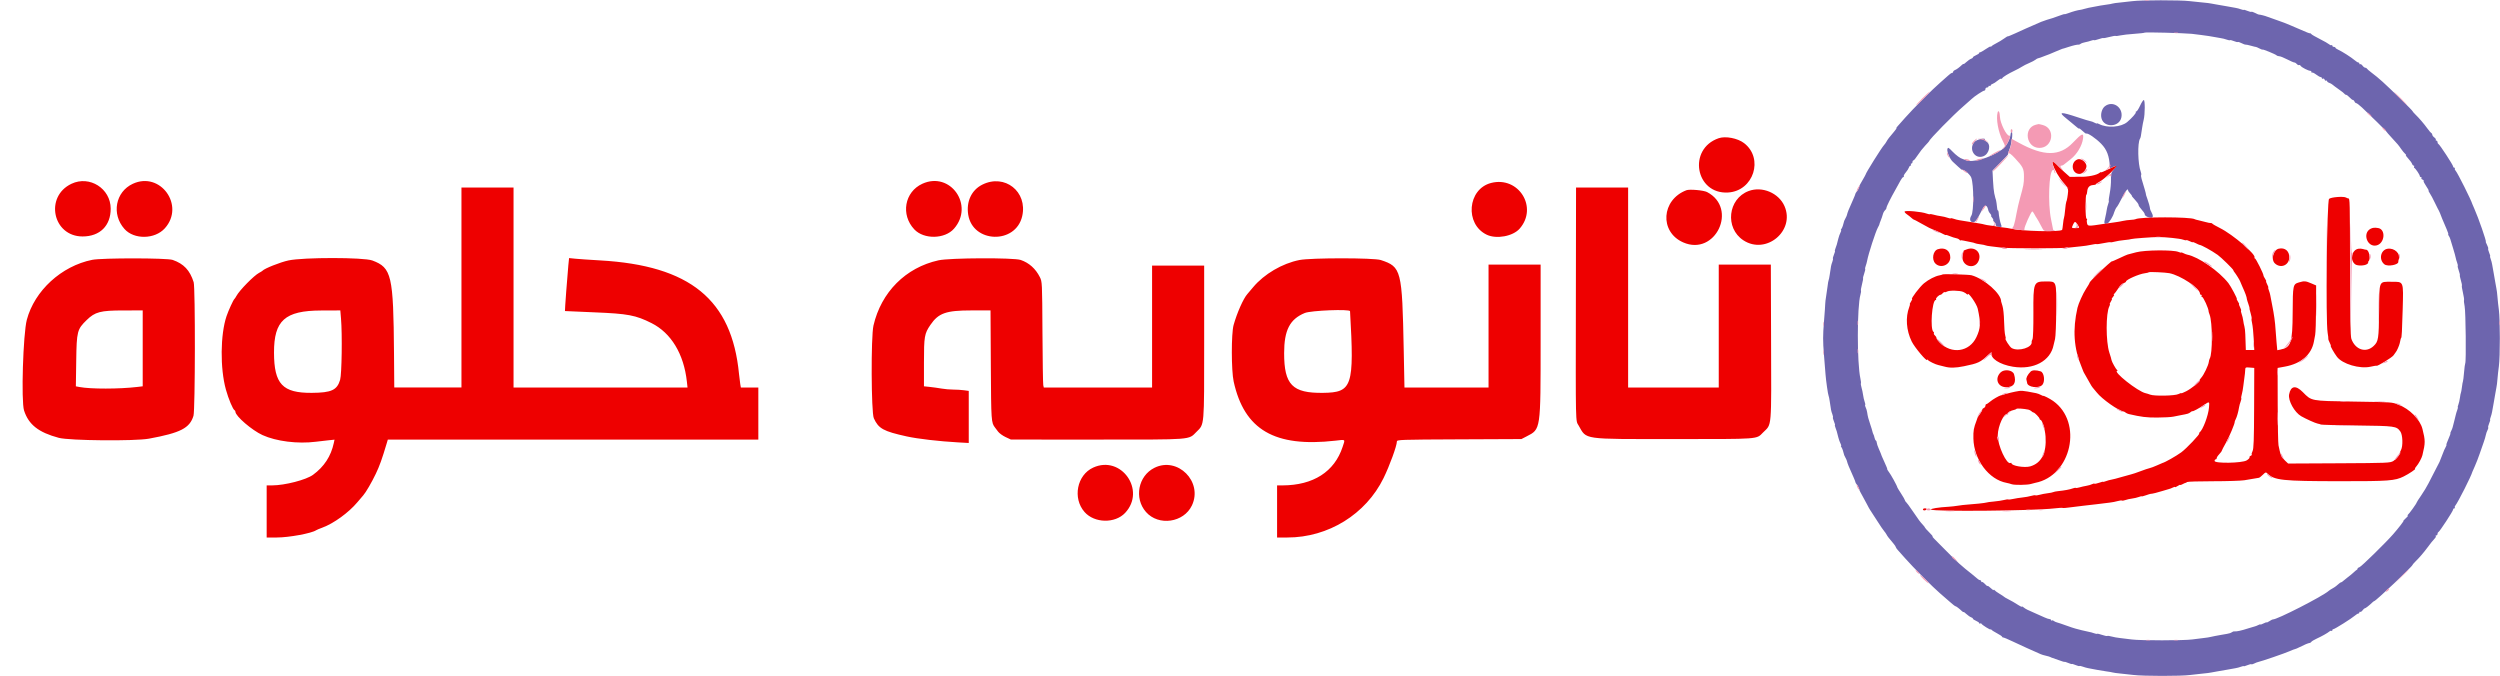 <svg id="svg" version="1.1" width="400" height="108.225" viewBox="0 0 400 108.225" xmlns="http://www.w3.org/2000/svg" xmlns:xlink="http://www.w3.org/1999/xlink" ><g id="svgg"><path id="path0" d="" stroke="none" fill="#000000" fill-rule="evenodd"></path><path id="path1" d="" stroke="none" fill="#ffffff" fill-rule="evenodd"></path><path id="path2" d="M341.167 0.186 C 340.662 0.255,339.793 0.351,339.233 0.401 C 338.674 0.451,338.112 0.528,337.983 0.574 C 337.855 0.619,337.450 0.692,337.083 0.737 C 336.502 0.807,335.992 0.896,334.195 1.244 C 333.981 1.285,333.644 1.371,333.445 1.434 C 333.246 1.497,332.971 1.562,332.833 1.577 C 332.430 1.623,331.631 1.844,330.958 2.096 C 330.615 2.225,330.333 2.300,330.333 2.263 C 330.333 2.226,329.940 2.344,329.458 2.526 C 328.977 2.707,328.508 2.874,328.417 2.895 C 328.088 2.973,326.910 3.359,326.583 3.497 C 326.206 3.655,324.835 4.254,324.083 4.588 C 323.808 4.710,323.058 5.052,322.417 5.347 C 321.775 5.642,321.244 5.854,321.237 5.817 C 321.230 5.780,320.967 5.938,320.654 6.167 C 320.340 6.396,319.783 6.733,319.417 6.915 C 319.050 7.098,318.695 7.323,318.628 7.415 C 318.560 7.508,318.504 7.523,318.503 7.450 C 318.501 7.377,318.144 7.564,317.708 7.865 C 317.273 8.166,316.860 8.395,316.792 8.373 C 316.723 8.351,316.667 8.399,316.667 8.480 C 316.667 8.560,316.442 8.719,316.167 8.833 C 315.892 8.947,315.667 9.101,315.667 9.176 C 315.667 9.250,315.535 9.353,315.375 9.404 C 315.215 9.455,314.877 9.688,314.625 9.922 C 314.373 10.155,314.167 10.301,314.167 10.245 C 314.167 10.189,314.063 10.242,313.935 10.363 C 313.471 10.805,313.062 11.107,312.784 11.214 C 312.628 11.274,312.500 11.400,312.500 11.495 C 312.500 11.589,312.419 11.667,312.321 11.667 C 312.222 11.667,311.927 11.873,311.666 12.125 C 311.405 12.377,310.835 12.883,310.399 13.250 C 309.370 14.117,306.006 17.487,304.833 18.826 C 304.329 19.401,303.785 20.013,303.625 20.186 C 303.465 20.359,303.379 20.500,303.434 20.500 C 303.489 20.500,303.321 20.752,303.059 21.060 C 302.248 22.014,302.032 22.295,301.847 22.640 C 301.749 22.824,301.575 23.074,301.459 23.195 C 301.065 23.612,298.500 27.710,298.500 27.923 C 298.500 27.957,298.266 28.382,297.980 28.868 C 297.694 29.353,297.459 29.787,297.459 29.833 C 297.456 30.029,297.267 30.435,297.070 30.667 C 296.953 30.804,296.862 30.954,296.868 31.000 C 296.875 31.046,296.711 31.458,296.506 31.917 C 295.782 33.528,295.606 33.968,295.505 34.417 C 295.484 34.508,295.383 34.733,295.281 34.917 C 295.179 35.100,295.086 35.287,295.076 35.333 C 294.927 35.969,294.756 36.456,294.623 36.625 C 294.533 36.740,294.509 36.833,294.569 36.833 C 294.629 36.833,294.589 37.000,294.480 37.204 C 294.371 37.409,294.216 37.840,294.136 38.163 C 293.882 39.186,293.866 39.241,293.686 39.708 C 293.588 39.960,293.545 40.167,293.590 40.167 C 293.634 40.167,293.564 40.423,293.433 40.736 C 293.302 41.050,293.228 41.339,293.269 41.380 C 293.309 41.421,293.263 41.664,293.165 41.922 C 292.988 42.386,292.953 42.562,292.751 43.991 C 292.693 44.398,292.615 44.783,292.576 44.845 C 292.538 44.907,292.465 45.324,292.416 45.771 C 292.366 46.218,292.259 46.958,292.179 47.417 C 292.099 47.875,292.036 48.400,292.039 48.583 C 292.042 48.767,291.948 50.089,291.831 51.522 C 291.658 53.626,291.657 54.619,291.826 56.688 C 291.941 58.097,292.058 59.550,292.085 59.917 C 292.159 60.900,292.483 63.171,292.571 63.313 C 292.612 63.380,292.693 63.768,292.751 64.176 C 292.953 65.605,292.988 65.781,293.165 66.245 C 293.263 66.502,293.309 66.746,293.269 66.787 C 293.228 66.827,293.302 67.117,293.433 67.430 C 293.564 67.744,293.634 68.000,293.590 68.000 C 293.545 68.000,293.588 68.206,293.686 68.458 C 293.866 68.926,293.882 68.980,294.136 70.004 C 294.216 70.327,294.371 70.758,294.480 70.962 C 294.589 71.166,294.629 71.333,294.569 71.333 C 294.509 71.333,294.533 71.427,294.623 71.542 C 294.756 71.711,294.927 72.198,295.076 72.833 C 295.086 72.879,295.179 73.067,295.281 73.250 C 295.383 73.433,295.484 73.658,295.505 73.750 C 295.599 74.166,295.803 74.668,296.589 76.417 C 296.754 76.783,296.881 77.121,296.873 77.167 C 296.864 77.212,296.953 77.362,297.070 77.500 C 297.264 77.729,297.377 77.967,297.505 78.417 C 297.531 78.508,297.726 78.883,297.939 79.250 C 298.152 79.617,298.497 80.254,298.705 80.667 C 298.913 81.079,299.141 81.492,299.211 81.583 C 299.282 81.675,299.768 82.425,300.291 83.250 C 300.815 84.075,301.339 84.850,301.456 84.971 C 301.573 85.093,301.749 85.343,301.847 85.526 C 302.019 85.846,302.124 85.983,302.958 86.972 C 303.164 87.217,303.333 87.473,303.333 87.542 C 303.333 87.610,303.465 87.808,303.625 87.981 C 303.785 88.153,304.329 88.764,304.833 89.338 C 306.044 90.717,309.389 94.077,310.388 94.917 C 310.824 95.283,311.534 95.900,311.965 96.288 C 312.397 96.676,312.805 96.994,312.873 96.996 C 312.994 97.000,313.476 97.366,313.935 97.804 C 314.063 97.925,314.167 97.978,314.167 97.922 C 314.167 97.866,314.373 98.011,314.625 98.245 C 314.877 98.479,315.215 98.712,315.375 98.763 C 315.535 98.814,315.667 98.917,315.667 98.991 C 315.667 99.065,315.892 99.219,316.167 99.333 C 316.442 99.447,316.667 99.611,316.667 99.697 C 316.667 99.783,316.735 99.811,316.819 99.759 C 316.903 99.707,316.997 99.721,317.027 99.791 C 317.116 99.989,318.500 100.853,318.503 100.711 C 318.504 100.641,318.560 100.660,318.628 100.754 C 318.695 100.848,319.106 101.110,319.542 101.337 C 319.977 101.564,320.333 101.806,320.333 101.875 C 320.333 101.944,320.419 102.000,320.523 102.000 C 320.627 102.000,321.321 102.292,322.064 102.649 C 322.808 103.006,323.792 103.461,324.250 103.660 C 325.491 104.197,326.220 104.522,326.505 104.664 C 326.646 104.734,327.021 104.847,327.339 104.915 C 327.657 104.983,327.992 105.085,328.083 105.140 C 328.175 105.195,328.325 105.256,328.417 105.276 C 328.508 105.295,328.977 105.459,329.458 105.641 C 329.940 105.823,330.333 105.939,330.333 105.900 C 330.333 105.861,330.596 105.939,330.917 106.073 C 331.237 106.207,331.500 106.282,331.500 106.239 C 331.500 106.197,331.756 106.269,332.070 106.400 C 332.383 106.531,332.673 106.605,332.713 106.564 C 332.754 106.524,332.989 106.567,333.235 106.661 C 333.482 106.755,333.886 106.868,334.134 106.912 C 334.381 106.955,334.996 107.072,335.500 107.171 C 336.004 107.270,336.717 107.388,337.083 107.433 C 337.450 107.477,337.871 107.550,338.019 107.594 C 338.167 107.638,338.692 107.712,339.185 107.757 C 339.679 107.803,340.646 107.908,341.333 107.991 C 342.987 108.192,348.942 108.197,350.417 107.998 C 351.058 107.912,352.001 107.807,352.512 107.765 C 353.022 107.723,353.622 107.644,353.845 107.591 C 354.068 107.538,354.475 107.464,354.750 107.426 C 355.025 107.389,355.700 107.272,356.250 107.167 C 356.800 107.061,357.444 106.946,357.680 106.911 C 357.917 106.875,358.311 106.770,358.555 106.677 C 358.800 106.584,359.000 106.545,359.000 106.590 C 359.000 106.634,359.256 106.564,359.570 106.433 C 359.883 106.302,360.177 106.232,360.222 106.278 C 360.268 106.323,360.466 106.274,360.663 106.169 C 360.860 106.063,361.148 105.951,361.302 105.920 C 361.839 105.812,365.588 104.522,366.333 104.190 C 366.746 104.005,367.142 103.853,367.213 103.852 C 367.284 103.851,367.622 103.705,367.963 103.528 C 368.677 103.159,369.350 102.882,369.565 102.870 C 369.646 102.866,369.760 102.785,369.818 102.691 C 369.876 102.598,370.259 102.367,370.670 102.179 C 371.516 101.792,372.388 101.301,372.722 101.023 C 372.846 100.920,372.997 100.886,373.057 100.946 C 373.117 101.006,373.167 100.968,373.167 100.861 C 373.167 100.754,373.244 100.667,373.338 100.667 C 373.543 100.667,376.255 98.961,376.791 98.495 C 376.999 98.315,377.244 98.167,377.335 98.167 C 377.426 98.167,377.500 98.087,377.500 97.990 C 377.500 97.893,377.561 97.852,377.636 97.898 C 377.711 97.944,377.878 97.836,378.006 97.658 C 378.135 97.479,378.298 97.333,378.369 97.333 C 378.488 97.333,379.083 96.868,379.594 96.375 C 379.712 96.260,379.845 96.167,379.889 96.167 C 380.124 96.167,386.000 90.612,386.000 90.390 C 386.000 90.341,386.206 90.100,386.458 89.854 C 387.066 89.263,387.812 88.397,388.373 87.631 C 388.865 86.960,389.298 86.421,389.617 86.085 C 389.727 85.968,389.771 85.827,389.714 85.770 C 389.658 85.713,389.699 85.667,389.806 85.667 C 389.912 85.667,390.000 85.560,390.000 85.431 C 390.000 85.301,390.063 85.169,390.140 85.139 C 390.344 85.058,392.500 81.760,392.500 81.529 C 392.500 81.422,392.588 81.333,392.694 81.333 C 392.801 81.333,392.840 81.284,392.779 81.224 C 392.719 81.163,392.754 81.013,392.857 80.888 C 393.273 80.387,395.420 76.134,395.577 75.500 C 395.588 75.454,395.769 75.042,395.978 74.583 C 396.187 74.125,396.536 73.225,396.755 72.583 C 396.973 71.942,397.264 71.105,397.403 70.723 C 397.541 70.342,397.689 69.842,397.730 69.613 C 397.772 69.384,397.893 69.033,398.000 68.834 C 398.106 68.634,398.156 68.434,398.111 68.389 C 398.066 68.343,398.135 68.050,398.266 67.736 C 398.397 67.423,398.468 67.167,398.423 67.167 C 398.378 67.167,398.418 66.967,398.511 66.722 C 398.604 66.477,398.709 66.084,398.744 65.847 C 398.779 65.610,398.895 64.967,399.000 64.417 C 399.105 63.867,399.222 63.192,399.260 62.917 C 399.297 62.642,399.372 62.233,399.425 62.008 C 399.479 61.783,399.554 61.183,399.592 60.675 C 399.630 60.166,399.733 59.225,399.822 58.583 C 400.028 57.093,400.026 51.111,399.819 49.583 C 399.732 48.942,399.630 48.001,399.592 47.492 C 399.554 46.984,399.479 46.384,399.425 46.159 C 399.372 45.934,399.297 45.525,399.260 45.250 C 399.222 44.975,399.105 44.300,399.000 43.750 C 398.895 43.200,398.779 42.556,398.744 42.320 C 398.709 42.083,398.604 41.689,398.511 41.445 C 398.418 41.200,398.378 41.000,398.423 41.000 C 398.468 41.000,398.397 40.744,398.266 40.430 C 398.135 40.117,398.065 39.824,398.110 39.779 C 398.155 39.734,398.071 39.466,397.925 39.182 C 397.778 38.899,397.690 38.667,397.729 38.667 C 397.871 38.667,396.523 34.788,395.904 33.417 C 395.739 33.050,395.593 32.712,395.580 32.667 C 395.393 32.011,393.222 27.675,392.903 27.320 C 392.772 27.175,392.716 27.006,392.777 26.945 C 392.839 26.883,392.801 26.833,392.694 26.833 C 392.588 26.833,392.500 26.745,392.500 26.637 C 392.500 26.406,390.344 23.109,390.140 23.028 C 390.063 22.997,390.000 22.866,390.000 22.736 C 390.000 22.606,389.921 22.500,389.823 22.500 C 389.726 22.500,389.685 22.439,389.731 22.364 C 389.778 22.289,389.669 22.122,389.491 21.994 C 389.313 21.865,389.167 21.670,389.167 21.560 C 389.167 21.451,389.104 21.336,389.027 21.306 C 388.950 21.275,388.669 20.949,388.402 20.581 C 387.822 19.783,387.086 18.923,386.458 18.312 C 386.206 18.067,386.000 17.826,386.000 17.777 C 386.000 17.728,385.168 16.877,384.152 15.886 C 381.401 13.203,380.675 12.547,379.405 11.590 C 379.045 11.319,378.725 11.038,378.694 10.965 C 378.664 10.893,378.549 10.833,378.440 10.833 C 378.330 10.833,378.135 10.687,378.006 10.509 C 377.878 10.331,377.711 10.222,377.636 10.269 C 377.561 10.315,377.500 10.274,377.500 10.177 C 377.500 10.079,377.426 10.000,377.335 10.000 C 377.244 10.000,376.987 9.841,376.764 9.648 C 376.246 9.198,374.721 8.223,374.125 7.961 C 373.873 7.851,373.667 7.702,373.667 7.630 C 373.667 7.559,373.554 7.500,373.417 7.500 C 373.279 7.500,373.167 7.413,373.167 7.306 C 373.167 7.199,373.117 7.161,373.055 7.223 C 372.994 7.284,372.825 7.229,372.680 7.101 C 372.535 6.973,371.854 6.585,371.167 6.239 C 370.479 5.893,369.871 5.541,369.815 5.457 C 369.759 5.374,369.684 5.316,369.648 5.330 C 369.555 5.366,369.029 5.169,368.167 4.775 C 367.754 4.587,367.379 4.427,367.333 4.418 C 367.287 4.410,366.875 4.233,366.417 4.025 C 365.958 3.818,365.021 3.460,364.333 3.230 C 363.646 3.001,362.933 2.748,362.750 2.669 C 362.428 2.531,361.592 2.321,361.416 2.334 C 361.368 2.337,361.099 2.221,360.816 2.074 C 360.534 1.928,360.266 1.845,360.221 1.890 C 360.176 1.935,359.883 1.865,359.570 1.734 C 359.256 1.603,359.000 1.532,359.000 1.577 C 359.000 1.622,358.800 1.582,358.555 1.489 C 358.311 1.396,357.917 1.291,357.680 1.256 C 357.444 1.221,356.800 1.105,356.250 1.000 C 355.700 0.895,355.025 0.778,354.750 0.740 C 354.475 0.703,354.066 0.628,353.841 0.575 C 353.616 0.521,353.016 0.445,352.508 0.406 C 351.999 0.368,351.021 0.266,350.333 0.180 C 348.883 -0.001,342.514 0.003,341.167 0.186 M350.667 5.410 C 351.079 5.449,351.754 5.532,352.167 5.595 C 352.579 5.658,353.142 5.736,353.417 5.769 C 353.692 5.801,354.102 5.872,354.328 5.926 C 354.554 5.980,354.976 6.055,355.266 6.092 C 355.555 6.129,356.000 6.238,356.253 6.334 C 356.506 6.431,356.750 6.473,356.794 6.428 C 356.839 6.383,357.123 6.450,357.424 6.576 C 357.726 6.702,358.009 6.768,358.054 6.724 C 358.099 6.679,358.365 6.761,358.646 6.906 C 358.927 7.051,359.215 7.156,359.287 7.139 C 359.358 7.122,359.754 7.204,360.167 7.322 C 360.579 7.439,360.936 7.526,360.960 7.514 C 360.984 7.503,361.228 7.609,361.502 7.751 C 361.776 7.893,362.000 7.974,362.000 7.933 C 362.000 7.826,364.049 8.663,364.242 8.848 C 364.329 8.932,364.531 9.000,364.690 9.000 C 364.850 9.000,365.414 9.225,365.944 9.500 C 366.474 9.775,366.994 10.000,367.100 10.000 C 367.206 10.000,367.385 10.112,367.498 10.248 C 367.612 10.385,367.766 10.458,367.842 10.411 C 367.918 10.365,368.040 10.426,368.115 10.547 C 368.257 10.780,369.338 11.333,369.650 11.333 C 369.751 11.333,369.833 11.421,369.833 11.528 C 369.833 11.635,369.880 11.675,369.937 11.618 C 369.994 11.561,370.283 11.699,370.578 11.924 C 370.873 12.149,371.201 12.333,371.307 12.333 C 371.413 12.333,371.500 12.413,371.500 12.510 C 371.500 12.607,371.576 12.640,371.668 12.583 C 371.760 12.526,371.881 12.596,371.935 12.738 C 371.990 12.881,372.102 12.957,372.184 12.906 C 372.266 12.855,372.333 12.888,372.333 12.979 C 372.333 13.070,372.483 13.192,372.666 13.250 C 372.848 13.308,373.093 13.444,373.210 13.553 C 373.326 13.661,373.795 14.009,374.252 14.327 C 374.709 14.644,375.108 14.963,375.139 15.035 C 375.169 15.107,375.273 15.167,375.370 15.167 C 375.466 15.167,375.719 15.354,375.931 15.583 C 376.144 15.813,376.388 16.000,376.474 16.000 C 376.560 16.000,376.674 16.112,376.727 16.250 C 376.780 16.387,376.900 16.500,376.995 16.500 C 377.089 16.500,377.508 16.819,377.925 17.208 C 379.161 18.361,381.833 20.997,381.833 21.064 C 381.833 21.097,382.172 21.491,382.585 21.937 C 383.677 23.119,383.740 23.193,384.181 23.831 C 384.402 24.151,384.696 24.505,384.833 24.618 C 384.971 24.731,385.023 24.825,384.950 24.828 C 384.876 24.831,385.045 25.077,385.325 25.375 C 385.605 25.673,385.877 26.048,385.928 26.208 C 385.980 26.369,386.097 26.500,386.188 26.500 C 386.279 26.500,386.311 26.569,386.259 26.652 C 386.207 26.736,386.221 26.830,386.291 26.861 C 386.481 26.945,387.167 27.962,387.167 28.160 C 387.167 28.255,387.246 28.333,387.343 28.333 C 387.440 28.333,387.478 28.400,387.427 28.483 C 387.377 28.565,387.458 28.679,387.608 28.736 C 387.758 28.794,387.836 28.886,387.780 28.942 C 387.725 28.997,387.905 29.370,388.181 29.771 C 388.457 30.172,388.636 30.500,388.580 30.500 C 388.524 30.500,388.617 30.706,388.788 30.958 C 388.958 31.210,389.272 31.792,389.484 32.250 C 389.696 32.708,389.937 33.196,390.019 33.333 C 390.244 33.708,390.540 34.383,390.750 35.000 C 390.782 35.096,390.992 35.587,391.478 36.708 C 391.667 37.144,391.777 37.500,391.724 37.500 C 391.670 37.500,391.699 37.594,391.789 37.708 C 391.879 37.823,391.994 38.067,392.046 38.250 C 392.098 38.433,392.302 39.108,392.501 39.750 C 392.699 40.392,392.886 41.067,392.915 41.250 C 392.945 41.433,393.046 41.782,393.140 42.025 C 393.235 42.267,393.279 42.499,393.238 42.540 C 393.197 42.581,393.271 42.920,393.402 43.292 C 393.534 43.665,393.612 43.999,393.577 44.034 C 393.541 44.070,393.616 44.445,393.744 44.868 C 393.871 45.290,393.941 45.670,393.900 45.711 C 393.859 45.752,393.937 46.259,394.072 46.838 C 394.207 47.417,394.284 47.945,394.243 48.011 C 394.202 48.078,394.248 48.533,394.344 49.024 C 394.518 49.904,394.601 57.869,394.439 58.130 C 394.394 58.204,394.307 58.860,394.247 59.588 C 394.187 60.316,394.108 60.960,394.072 61.018 C 394.036 61.077,393.963 61.486,393.910 61.928 C 393.857 62.370,393.783 62.781,393.745 62.842 C 393.707 62.902,393.639 63.253,393.593 63.620 C 393.546 63.988,393.434 64.486,393.342 64.728 C 393.250 64.969,393.209 65.167,393.250 65.167 C 393.291 65.167,393.253 65.356,393.165 65.588 C 393.077 65.819,392.969 66.175,392.924 66.379 C 392.880 66.583,392.764 67.050,392.667 67.417 C 392.570 67.783,392.460 68.210,392.424 68.364 C 392.387 68.519,392.274 68.800,392.172 68.989 C 392.071 69.178,392.024 69.333,392.068 69.333 C 392.112 69.333,391.966 69.746,391.743 70.250 C 391.520 70.754,391.377 71.167,391.425 71.167 C 391.473 71.167,391.418 71.335,391.303 71.542 C 391.189 71.748,391.086 71.954,391.075 72.000 C 391.064 72.046,390.961 72.308,390.845 72.583 C 390.614 73.133,390.305 73.917,390.319 73.917 C 390.324 73.917,390.034 74.479,389.674 75.167 C 389.314 75.854,388.813 76.829,388.560 77.333 C 388.308 77.837,387.778 78.713,387.384 79.280 C 386.989 79.846,386.667 80.352,386.667 80.404 C 386.667 80.542,385.457 82.228,385.255 82.372 C 385.145 82.451,385.143 82.496,385.250 82.498 C 385.342 82.499,385.199 82.688,384.932 82.917 C 384.666 83.146,384.498 83.333,384.559 83.333 C 384.658 83.333,383.777 84.474,382.903 85.477 C 381.745 86.808,377.827 90.646,377.532 90.740 C 377.335 90.802,377.191 90.905,377.212 90.968 C 377.233 91.032,377.178 91.121,377.091 91.167 C 377.003 91.212,376.777 91.400,376.587 91.583 C 376.397 91.767,375.988 92.104,375.678 92.333 C 375.368 92.563,375.019 92.844,374.902 92.958 C 374.786 93.073,374.644 93.167,374.588 93.167 C 374.493 93.167,374.286 93.320,373.782 93.765 C 373.669 93.865,373.395 94.044,373.174 94.163 C 372.952 94.281,372.691 94.451,372.594 94.540 C 371.650 95.398,364.171 99.219,363.659 99.104 C 363.609 99.093,363.366 99.216,363.118 99.379 C 362.870 99.541,362.667 99.633,362.667 99.583 C 362.667 99.533,362.442 99.608,362.167 99.750 C 361.892 99.892,361.667 99.966,361.667 99.915 C 361.667 99.864,361.512 99.904,361.323 100.006 C 361.133 100.107,360.852 100.215,360.698 100.247 C 360.543 100.278,360.079 100.416,359.667 100.553 C 358.684 100.880,357.804 101.073,357.529 101.021 C 357.408 100.998,357.210 101.062,357.089 101.162 C 356.968 101.262,356.618 101.378,356.310 101.420 C 356.002 101.461,355.563 101.537,355.333 101.589 C 355.104 101.641,354.703 101.714,354.441 101.752 C 354.179 101.791,353.842 101.861,353.691 101.909 C 353.540 101.957,353.041 102.035,352.583 102.083 C 352.125 102.130,351.301 102.234,350.751 102.312 C 349.468 102.496,342.388 102.498,341.082 102.315 C 340.533 102.239,339.708 102.138,339.250 102.091 C 338.792 102.045,338.162 101.933,337.851 101.842 C 337.540 101.751,337.230 101.711,337.161 101.754 C 337.092 101.796,336.716 101.718,336.325 101.580 C 335.934 101.443,335.581 101.363,335.540 101.404 C 335.499 101.445,335.273 101.406,335.038 101.316 C 334.803 101.227,334.417 101.123,334.180 101.086 C 333.944 101.049,333.450 100.937,333.083 100.838 C 332.717 100.738,332.267 100.622,332.083 100.579 C 331.900 100.537,331.225 100.312,330.583 100.079 C 329.942 99.846,329.278 99.623,329.108 99.584 C 328.938 99.545,328.706 99.435,328.593 99.341 C 328.479 99.247,328.337 99.219,328.276 99.279 C 328.216 99.340,328.167 99.314,328.167 99.222 C 328.167 99.131,328.062 99.056,327.935 99.056 C 327.808 99.056,327.452 98.938,327.144 98.795 C 326.835 98.652,326.208 98.373,325.750 98.175 C 324.365 97.577,324.096 97.441,323.792 97.190 C 323.631 97.057,323.500 96.999,323.500 97.061 C 323.500 97.123,323.306 97.047,323.068 96.892 C 322.493 96.514,321.679 96.045,321.167 95.794 C 320.938 95.682,320.712 95.547,320.667 95.495 C 320.621 95.442,320.283 95.219,319.917 95.000 C 319.550 94.781,319.195 94.522,319.128 94.425 C 319.060 94.329,319.004 94.309,319.003 94.382 C 319.000 94.505,318.819 94.382,318.244 93.863 C 318.110 93.742,318.000 93.697,318.000 93.762 C 318.000 93.828,317.820 93.688,317.601 93.451 C 317.381 93.214,317.156 93.066,317.101 93.121 C 317.045 93.177,317.000 93.135,317.000 93.028 C 317.000 92.921,316.920 92.833,316.821 92.833 C 316.723 92.833,316.546 92.740,316.428 92.625 C 316.310 92.510,315.932 92.196,315.588 91.925 C 313.801 90.520,313.181 89.959,311.364 88.108 C 310.568 87.296,309.730 86.452,309.502 86.233 C 309.273 86.013,309.145 85.833,309.217 85.833 C 309.288 85.833,309.044 85.536,308.673 85.173 C 308.303 84.810,308.000 84.473,308.000 84.423 C 308.000 84.374,307.869 84.195,307.708 84.025 C 307.245 83.535,306.973 83.170,306.013 81.750 C 305.517 81.017,305.043 80.371,304.958 80.315 C 304.874 80.259,304.802 80.146,304.798 80.065 C 304.794 79.983,304.522 79.504,304.194 79.000 C 303.866 78.496,303.591 78.046,303.583 78.000 C 303.529 77.702,302.518 75.876,302.167 75.441 C 302.029 75.271,301.937 75.101,301.962 75.064 C 301.988 75.027,301.805 74.566,301.557 74.040 C 301.309 73.514,301.091 73.027,301.074 72.958 C 301.056 72.890,301.023 72.796,301.000 72.750 C 300.977 72.704,300.942 72.610,300.922 72.542 C 300.903 72.473,300.751 72.117,300.586 71.750 C 300.421 71.383,300.285 70.971,300.284 70.833 C 300.283 70.696,300.218 70.540,300.138 70.488 C 300.058 70.435,299.961 70.229,299.922 70.029 C 299.884 69.829,299.806 69.591,299.750 69.500 C 299.694 69.409,299.621 69.203,299.589 69.042 C 299.556 68.882,299.405 68.385,299.252 67.938 C 298.943 67.039,298.841 66.642,298.740 65.952 C 298.702 65.697,298.598 65.350,298.508 65.182 C 298.419 65.014,298.382 64.840,298.427 64.795 C 298.472 64.750,298.436 64.519,298.345 64.281 C 298.255 64.044,298.144 63.565,298.098 63.217 C 298.052 62.868,297.939 62.329,297.846 62.018 C 297.753 61.707,297.707 61.403,297.744 61.342 C 297.782 61.282,297.747 60.936,297.666 60.574 C 297.113 58.087,297.117 49.082,297.672 47.147 C 297.756 46.857,297.792 46.568,297.753 46.505 C 297.714 46.441,297.788 45.987,297.918 45.494 C 298.048 45.002,298.125 44.570,298.090 44.534 C 298.054 44.499,298.133 44.165,298.264 43.792 C 298.396 43.420,298.470 43.081,298.429 43.040 C 298.388 42.999,298.424 42.784,298.508 42.562 C 298.593 42.340,298.698 41.957,298.743 41.712 C 298.936 40.647,300.095 37.065,300.456 36.417 C 300.609 36.142,300.723 35.899,300.708 35.878 C 300.693 35.857,300.785 35.590,300.913 35.285 C 301.040 34.981,301.194 34.533,301.255 34.289 C 301.316 34.046,301.471 33.760,301.600 33.653 C 301.728 33.546,301.833 33.368,301.833 33.256 C 301.833 33.049,302.483 31.742,303.328 30.250 C 303.587 29.792,303.928 29.173,304.086 28.875 C 304.243 28.577,304.442 28.333,304.529 28.333 C 304.615 28.333,304.649 28.272,304.603 28.198 C 304.557 28.123,304.700 27.852,304.921 27.594 C 305.143 27.337,305.369 26.985,305.423 26.813 C 305.478 26.641,305.597 26.500,305.688 26.500 C 305.779 26.500,305.807 26.425,305.750 26.333 C 305.693 26.242,305.726 26.167,305.823 26.167 C 305.921 26.167,306.000 26.054,306.000 25.917 C 306.000 25.779,306.067 25.667,306.149 25.667 C 306.231 25.667,306.543 25.286,306.842 24.820 C 307.141 24.354,307.671 23.676,308.019 23.313 C 308.368 22.950,308.659 22.622,308.667 22.583 C 308.728 22.262,312.512 18.407,314.148 16.999 C 314.733 16.496,315.333 15.964,315.481 15.819 C 315.888 15.418,317.286 14.500,317.488 14.500 C 317.586 14.500,317.667 14.387,317.667 14.250 C 317.667 14.112,317.779 14.000,317.917 14.000 C 318.054 14.000,318.167 13.921,318.167 13.823 C 318.167 13.726,318.242 13.693,318.333 13.750 C 318.425 13.807,318.500 13.779,318.500 13.688 C 318.500 13.597,318.641 13.478,318.813 13.423 C 318.985 13.369,319.337 13.143,319.594 12.921 C 319.852 12.700,320.117 12.553,320.184 12.594 C 320.250 12.635,320.330 12.601,320.361 12.519 C 320.429 12.335,321.325 11.786,322.333 11.309 C 322.746 11.114,323.271 10.829,323.500 10.677 C 323.729 10.524,324.254 10.257,324.667 10.085 C 325.079 9.912,325.529 9.678,325.667 9.564 C 325.804 9.450,325.972 9.350,326.040 9.341 C 326.195 9.320,326.599 9.178,327.295 8.899 C 327.594 8.779,327.874 8.674,327.916 8.666 C 327.959 8.658,328.408 8.468,328.914 8.244 C 329.421 8.020,329.891 7.827,329.959 7.814 C 330.097 7.788,330.380 7.703,331.000 7.498 C 331.677 7.275,332.406 7.110,332.559 7.145 C 332.638 7.163,332.791 7.105,332.899 7.014 C 333.008 6.924,333.334 6.809,333.623 6.758 C 333.913 6.707,334.333 6.595,334.558 6.510 C 334.782 6.424,334.999 6.388,335.040 6.429 C 335.081 6.470,335.420 6.396,335.792 6.264 C 336.165 6.133,336.499 6.054,336.534 6.090 C 336.570 6.125,337.002 6.048,337.494 5.918 C 337.987 5.788,338.437 5.711,338.496 5.747 C 338.554 5.783,338.897 5.746,339.259 5.665 C 339.621 5.584,340.629 5.470,341.499 5.413 C 342.369 5.355,343.119 5.268,343.165 5.219 C 343.251 5.127,349.296 5.282,350.667 5.410 M342.410 16.917 C 342.179 17.421,341.913 17.833,341.819 17.833 C 341.724 17.833,341.684 17.894,341.730 17.967 C 341.806 18.091,341.114 18.875,340.358 19.522 C 339.370 20.367,337.125 20.524,335.844 19.839 C 335.655 19.738,335.500 19.698,335.500 19.750 C 335.500 19.802,335.331 19.750,335.125 19.634 C 334.919 19.518,334.637 19.411,334.500 19.397 C 334.362 19.383,333.462 19.110,332.500 18.789 C 329.611 17.827,329.246 17.869,330.667 19.000 C 330.955 19.229,331.363 19.567,331.574 19.750 C 332.338 20.415,332.667 20.662,332.667 20.570 C 332.667 20.518,332.777 20.575,332.911 20.696 C 333.468 21.199,333.744 21.415,333.786 21.380 C 333.987 21.210,335.332 22.120,336.194 23.008 C 337.097 23.939,337.488 24.963,337.566 26.608 C 337.582 26.947,337.608 26.953,338.057 26.720 C 338.702 26.387,338.738 26.498,338.191 27.138 C 337.785 27.614,337.733 27.803,337.757 28.714 C 337.773 29.284,337.685 30.270,337.562 30.905 C 337.439 31.541,337.370 32.092,337.409 32.131 C 337.447 32.169,337.403 32.399,337.310 32.642 C 337.218 32.885,337.113 33.307,337.078 33.581 C 337.043 33.855,336.928 34.440,336.822 34.882 C 336.604 35.788,336.655 35.913,337.171 35.749 C 337.458 35.657,338.095 34.633,338.257 34.000 C 338.315 33.775,338.570 33.240,338.655 33.167 C 338.778 33.059,339.103 32.483,339.714 31.292 C 340.149 30.443,340.500 30.075,340.500 30.469 C 340.500 30.543,340.653 30.768,340.840 30.969 C 341.027 31.169,341.139 31.333,341.090 31.333 C 341.041 31.333,341.263 31.611,341.584 31.951 C 341.904 32.291,342.167 32.655,342.167 32.759 C 342.167 32.926,342.329 33.159,342.997 33.951 C 343.090 34.062,343.167 34.228,343.167 34.320 C 343.167 34.543,343.726 34.833,344.155 34.833 C 344.525 34.833,344.547 34.516,344.217 33.917 C 344.116 33.733,344.027 33.527,344.019 33.458 C 343.980 33.088,343.776 32.339,343.554 31.750 C 343.416 31.383,343.322 31.083,343.347 31.083 C 343.386 31.083,343.079 29.991,342.651 28.606 C 342.570 28.343,342.541 28.068,342.587 27.995 C 342.632 27.921,342.598 27.676,342.512 27.449 C 342.056 26.248,341.982 22.869,342.398 22.196 C 342.511 22.014,342.539 21.868,342.746 20.420 C 342.798 20.055,342.907 19.493,342.988 19.170 C 343.207 18.299,343.220 16.000,343.006 16.000 C 342.909 16.000,342.640 16.412,342.410 16.917 M336.779 17.007 C 336.311 17.375,336.064 18.236,336.234 18.911 C 336.630 20.491,339.122 20.377,339.425 18.765 C 339.727 17.156,338.026 16.026,336.779 17.007 M321.703 21.437 C 321.629 22.331,320.968 23.498,320.270 23.966 C 318.241 25.328,315.620 26.077,314.500 25.616 C 314.271 25.522,314.046 25.436,314.000 25.425 C 313.646 25.340,312.972 24.843,312.385 24.232 C 311.763 23.583,311.676 23.540,311.584 23.831 C 311.463 24.212,311.983 25.455,312.437 25.870 C 312.609 26.028,313.012 26.400,313.333 26.697 C 313.654 26.994,313.935 27.221,313.958 27.202 C 314.168 27.025,315.222 27.912,315.403 28.417 C 315.818 29.578,315.826 33.838,315.414 34.505 C 315.101 35.011,315.174 35.463,315.582 35.540 C 316.017 35.624,316.242 35.337,317.149 33.542 C 317.602 32.645,317.942 32.715,318.156 33.750 C 318.175 33.842,318.309 34.048,318.454 34.208 C 318.600 34.369,318.658 34.500,318.583 34.500 C 318.509 34.500,318.573 34.637,318.725 34.805 C 318.876 34.973,318.961 35.150,318.913 35.198 C 318.865 35.246,318.940 35.381,319.079 35.497 C 319.219 35.613,319.333 35.832,319.333 35.985 C 319.333 36.173,319.493 36.275,319.830 36.300 C 320.302 36.336,320.319 36.316,320.160 35.899 C 319.998 35.474,319.820 34.559,319.781 33.958 C 319.770 33.798,319.719 33.667,319.667 33.667 C 319.614 33.667,319.564 33.535,319.555 33.375 C 319.536 33.026,319.366 31.917,319.332 31.917 C 319.319 31.917,319.283 31.804,319.253 31.667 C 319.223 31.529,319.144 31.192,319.077 30.917 C 319.010 30.642,318.921 29.713,318.878 28.854 L 318.800 27.291 320.104 25.979 C 320.822 25.257,321.359 24.667,321.297 24.667 C 321.236 24.667,321.324 24.348,321.493 23.958 C 321.842 23.155,322.103 21.250,321.883 21.114 C 321.803 21.065,321.722 21.210,321.703 21.437 M315.896 22.721 C 314.924 23.876,316.004 25.551,317.358 24.990 C 318.311 24.595,318.607 23.081,317.815 22.657 C 317.637 22.561,317.523 22.431,317.563 22.367 C 317.813 21.961,316.257 22.292,315.896 22.721 " stroke="none" fill="#6d65ae" fill-rule="evenodd"></path><path id="path3" d="M275.000 22.111 C 269.991 23.817,271.252 31.120,276.500 30.800 C 280.579 30.551,282.251 25.337,279.037 22.889 C 278.017 22.112,276.089 21.741,275.000 22.111 M332.411 25.501 C 331.221 25.953,331.460 27.814,332.710 27.830 C 333.291 27.837,333.962 26.975,333.812 26.414 C 333.649 25.805,332.898 25.316,332.411 25.501 M328.422 26.208 C 328.693 27.122,329.450 28.435,330.160 29.225 C 330.752 29.884,330.924 30.199,330.900 30.583 C 330.859 31.236,330.703 32.141,330.602 32.303 C 330.559 32.373,330.477 32.947,330.420 33.578 C 330.363 34.209,330.283 34.780,330.241 34.848 C 330.200 34.915,330.128 35.365,330.082 35.847 C 330.036 36.329,329.973 36.749,329.943 36.780 C 329.573 37.149,323.414 36.995,321.667 36.573 C 321.438 36.517,320.950 36.442,320.583 36.405 C 320.217 36.368,319.729 36.297,319.500 36.246 C 319.271 36.195,318.802 36.124,318.458 36.088 C 318.114 36.052,317.701 35.980,317.539 35.929 C 317.378 35.878,317.022 35.802,316.748 35.761 C 316.474 35.720,315.762 35.605,315.167 35.505 C 314.571 35.404,313.844 35.287,313.552 35.244 C 313.259 35.201,312.836 35.096,312.610 35.010 C 312.385 34.925,312.166 34.889,312.124 34.932 C 312.081 34.975,311.844 34.933,311.598 34.839 C 311.351 34.745,310.872 34.632,310.533 34.588 C 310.194 34.544,309.679 34.438,309.388 34.352 C 309.097 34.267,308.826 34.230,308.786 34.270 C 308.746 34.310,308.516 34.268,308.275 34.176 C 307.474 33.872,304.874 33.633,304.739 33.851 C 304.695 33.922,304.856 34.115,305.096 34.281 C 305.336 34.447,305.675 34.715,305.849 34.875 C 306.024 35.035,306.185 35.152,306.208 35.134 C 306.231 35.116,306.700 35.361,307.250 35.677 C 307.800 35.994,308.438 36.343,308.667 36.452 C 309.135 36.677,310.372 37.209,310.500 37.241 C 310.546 37.252,310.752 37.356,310.958 37.470 C 311.165 37.585,311.333 37.642,311.333 37.598 C 311.333 37.553,311.613 37.634,311.954 37.776 C 312.295 37.919,312.762 38.070,312.992 38.111 C 313.222 38.153,313.466 38.276,313.536 38.385 C 313.605 38.494,313.663 38.535,313.664 38.476 C 313.666 38.417,313.948 38.438,314.292 38.522 C 314.635 38.607,315.125 38.708,315.379 38.747 C 315.633 38.787,315.907 38.859,315.987 38.909 C 316.067 38.958,316.451 39.039,316.840 39.088 C 317.230 39.137,317.606 39.212,317.676 39.256 C 317.747 39.300,318.130 39.370,318.527 39.412 C 318.925 39.453,319.662 39.544,320.167 39.612 C 321.370 39.776,329.799 39.774,331.083 39.610 C 331.633 39.540,332.467 39.451,332.936 39.413 C 333.406 39.376,334.147 39.264,334.584 39.167 C 335.020 39.069,335.408 39.019,335.445 39.056 C 335.482 39.093,335.976 39.026,336.543 38.908 C 337.110 38.789,337.621 38.722,337.680 38.758 C 337.738 38.794,338.040 38.751,338.350 38.662 C 338.661 38.573,339.358 38.460,339.900 38.411 C 340.441 38.362,340.937 38.289,341.001 38.249 C 341.128 38.171,344.385 37.929,345.333 37.927 C 346.479 37.925,348.821 38.170,349.263 38.338 C 349.510 38.432,349.750 38.473,349.794 38.428 C 349.839 38.383,350.091 38.458,350.354 38.594 C 350.618 38.730,350.833 38.801,350.833 38.750 C 350.833 38.699,351.058 38.774,351.332 38.916 C 351.606 39.057,351.867 39.175,351.912 39.177 C 352.214 39.189,353.857 40.094,354.833 40.786 C 355.379 41.173,357.333 43.085,357.333 43.233 C 357.333 43.296,357.413 43.438,357.510 43.549 C 357.710 43.776,358.393 44.873,358.415 45.000 C 358.423 45.046,358.565 45.383,358.732 45.750 C 359.270 46.938,359.479 47.512,359.505 47.873 C 359.509 47.940,359.619 48.296,359.749 48.664 C 359.879 49.032,359.958 49.333,359.926 49.333 C 359.893 49.333,359.970 49.680,360.098 50.103 C 360.225 50.526,360.297 50.924,360.258 50.987 C 360.219 51.050,360.258 51.398,360.344 51.759 C 360.430 52.121,360.542 53.223,360.592 54.208 L 360.683 56.000 360.008 56.000 L 359.333 56.000 359.306 55.208 C 359.291 54.773,359.265 54.004,359.248 53.500 C 359.232 52.996,359.167 52.423,359.104 52.227 C 359.041 52.032,358.956 51.610,358.915 51.289 C 358.874 50.969,358.762 50.500,358.666 50.247 C 358.569 49.994,358.527 49.750,358.572 49.706 C 358.617 49.661,358.542 49.409,358.406 49.146 C 358.270 48.882,358.199 48.667,358.250 48.667 C 358.300 48.667,358.218 48.479,358.068 48.250 C 357.918 48.021,357.838 47.833,357.890 47.833 C 358.015 47.833,356.932 45.794,356.548 45.306 C 355.016 43.358,351.753 41.095,349.969 40.745 C 349.815 40.715,349.533 40.607,349.344 40.506 C 349.155 40.404,349.000 40.360,349.000 40.407 C 349.000 40.453,348.794 40.407,348.542 40.304 C 347.687 39.955,343.155 39.996,341.788 40.366 C 341.125 40.544,340.508 40.707,340.417 40.727 C 340.325 40.747,339.725 41.013,339.083 41.318 C 338.442 41.623,337.917 41.846,337.917 41.814 C 337.917 41.713,336.790 42.711,335.544 43.917 C 334.880 44.558,334.336 45.146,334.335 45.222 C 334.334 45.298,334.076 45.748,333.762 46.222 C 333.289 46.936,332.550 48.574,332.396 49.250 C 331.598 52.748,331.808 55.768,333.053 58.711 C 333.199 59.057,333.323 59.375,333.329 59.418 C 333.334 59.462,333.485 59.742,333.665 60.040 C 333.845 60.339,334.153 60.883,334.351 61.250 C 334.549 61.617,334.760 61.954,334.818 62.000 C 334.877 62.046,335.174 62.403,335.479 62.795 C 336.290 63.837,338.978 65.738,339.793 65.845 C 339.861 65.854,340.003 65.933,340.108 66.020 C 340.213 66.108,340.438 66.211,340.608 66.250 C 342.629 66.716,343.416 66.814,345.121 66.809 C 346.201 66.806,347.383 66.740,347.750 66.661 C 348.117 66.583,348.642 66.478,348.917 66.428 C 350.026 66.226,350.211 66.171,350.459 65.965 C 350.602 65.847,350.745 65.770,350.777 65.795 C 350.867 65.863,351.828 65.347,352.613 64.810 C 353.525 64.186,353.529 64.188,353.439 65.208 C 353.323 66.528,352.453 68.812,351.917 69.206 C 351.825 69.273,351.806 69.329,351.873 69.331 C 352.132 69.336,349.819 71.785,348.995 72.380 C 348.141 72.995,346.421 73.969,346.000 74.076 C 345.954 74.088,345.550 74.263,345.102 74.466 C 344.653 74.669,344.128 74.866,343.935 74.904 C 343.742 74.942,343.081 75.164,342.468 75.398 C 341.854 75.632,341.179 75.859,340.968 75.902 C 340.756 75.945,340.058 76.138,339.417 76.331 C 338.775 76.523,338.063 76.708,337.833 76.742 C 337.604 76.776,337.210 76.884,336.958 76.981 C 336.706 77.079,336.500 77.126,336.500 77.087 C 336.500 77.047,336.207 77.118,335.848 77.245 C 335.490 77.371,335.159 77.437,335.113 77.390 C 335.066 77.344,334.891 77.380,334.723 77.470 C 334.554 77.560,334.154 77.676,333.833 77.729 C 333.512 77.782,333.012 77.895,332.721 77.981 C 332.430 78.066,332.159 78.103,332.119 78.063 C 332.079 78.023,331.861 78.061,331.634 78.147 C 331.190 78.316,330.287 78.484,329.294 78.582 C 328.952 78.616,328.605 78.685,328.523 78.736 C 328.442 78.786,328.043 78.867,327.637 78.916 C 327.231 78.965,326.648 79.076,326.342 79.164 C 326.036 79.252,325.732 79.291,325.667 79.250 C 325.601 79.209,325.293 79.252,324.982 79.344 C 324.671 79.436,324.042 79.550,323.583 79.597 C 323.125 79.645,322.454 79.750,322.092 79.832 C 321.731 79.913,321.386 79.949,321.327 79.913 C 321.267 79.876,320.963 79.914,320.651 79.998 C 320.339 80.081,319.606 80.192,319.023 80.243 C 318.440 80.294,317.915 80.365,317.857 80.400 C 317.746 80.466,315.682 80.690,314.667 80.747 C 314.346 80.764,313.726 80.837,313.288 80.909 C 312.851 80.980,312.176 81.057,311.788 81.078 C 310.189 81.167,308.821 81.387,308.966 81.532 C 309.317 81.883,325.420 81.730,328.665 81.345 C 329.352 81.263,329.966 81.229,330.029 81.268 C 330.093 81.307,330.656 81.264,331.281 81.172 C 331.906 81.080,332.792 80.971,333.250 80.929 C 333.708 80.887,334.721 80.771,335.500 80.670 C 336.279 80.570,337.217 80.455,337.583 80.414 C 337.950 80.373,338.504 80.266,338.815 80.175 C 339.126 80.084,339.439 80.046,339.510 80.089 C 339.581 80.133,339.829 80.097,340.061 80.008 C 340.293 79.920,340.768 79.813,341.117 79.770 C 341.465 79.728,341.956 79.614,342.208 79.517 C 342.460 79.421,342.667 79.374,342.667 79.413 C 342.667 79.453,342.968 79.379,343.336 79.249 C 343.704 79.119,344.042 79.016,344.088 79.019 C 344.284 79.033,345.305 78.784,346.000 78.553 C 346.412 78.416,346.876 78.278,347.031 78.247 C 347.185 78.215,347.467 78.107,347.656 78.006 C 347.845 77.904,348.000 77.870,348.000 77.930 C 348.000 77.990,348.188 77.915,348.417 77.765 C 348.646 77.615,348.833 77.534,348.833 77.585 C 348.833 77.637,349.002 77.585,349.208 77.470 C 349.415 77.356,349.633 77.259,349.694 77.256 C 349.756 77.253,349.862 77.194,349.931 77.125 C 349.999 77.056,351.862 76.999,354.069 76.999 C 356.277 76.998,358.533 76.927,359.083 76.842 C 360.238 76.662,361.172 76.505,361.430 76.446 C 361.529 76.424,361.814 76.201,362.065 75.951 C 362.479 75.536,362.543 75.519,362.783 75.759 C 363.872 76.848,365.173 76.987,374.344 76.994 C 382.214 77.000,383.184 76.929,384.583 76.237 C 385.457 75.805,386.647 75.000,386.412 75.000 C 386.337 75.000,386.428 74.831,386.614 74.625 C 386.958 74.243,387.478 73.286,387.586 72.833 C 388.065 70.834,388.066 70.515,387.593 68.631 C 387.213 67.116,385.527 65.413,383.750 64.748 C 382.637 64.331,383.029 64.358,376.355 64.249 C 369.678 64.140,369.866 64.176,368.450 62.739 C 367.317 61.591,366.520 61.725,366.257 63.109 C 366.071 64.090,367.119 65.979,368.189 66.593 C 368.950 67.030,370.464 67.711,370.822 67.776 C 371.044 67.817,371.284 67.886,371.355 67.930 C 371.425 67.973,374.036 68.040,377.158 68.078 C 383.241 68.153,383.420 68.178,384.051 69.030 C 384.438 69.554,384.499 71.379,384.151 72.029 C 384.037 72.242,383.950 72.454,383.957 72.500 C 383.994 72.739,383.406 73.468,382.944 73.755 C 382.441 74.068,382.045 74.085,374.259 74.125 L 366.101 74.166 365.617 73.708 C 365.144 73.260,364.870 72.754,364.738 72.083 C 364.702 71.900,364.622 71.525,364.560 71.250 C 364.498 70.975,364.440 68.077,364.432 64.811 L 364.417 58.871 365.583 58.658 C 368.173 58.186,369.836 56.750,370.225 54.653 C 370.266 54.431,370.357 53.950,370.427 53.583 C 370.497 53.217,370.561 51.287,370.569 49.295 L 370.583 45.672 369.802 45.336 C 368.903 44.949,368.683 44.932,367.840 45.184 C 366.870 45.475,366.850 45.571,366.826 50.028 C 366.799 54.886,366.563 55.596,364.856 55.937 L 364.365 56.035 364.251 54.809 C 364.188 54.135,364.116 53.208,364.090 52.750 C 364.024 51.580,363.846 50.290,363.550 48.833 C 363.410 48.146,363.274 47.433,363.247 47.250 C 363.220 47.067,363.118 46.710,363.020 46.458 C 362.922 46.206,362.879 46.000,362.925 46.000 C 362.971 46.000,362.892 45.775,362.750 45.500 C 362.608 45.225,362.533 45.000,362.583 45.000 C 362.633 45.000,362.554 44.816,362.407 44.592 C 362.260 44.368,362.147 44.142,362.156 44.091 C 362.195 43.862,360.935 41.333,360.782 41.333 C 360.688 41.333,360.655 41.289,360.709 41.236 C 361.121 40.823,357.281 37.524,355.167 36.474 C 354.571 36.178,354.039 35.871,353.985 35.793 C 353.930 35.714,353.818 35.666,353.735 35.687 C 353.651 35.708,353.246 35.629,352.833 35.511 C 352.421 35.393,351.901 35.264,351.678 35.223 C 351.456 35.183,351.213 35.112,351.140 35.067 C 350.517 34.682,342.316 34.682,341.694 35.066 C 341.617 35.114,341.261 35.165,340.902 35.181 C 340.544 35.197,339.987 35.271,339.667 35.347 C 339.346 35.422,338.783 35.520,338.417 35.565 C 338.050 35.610,337.188 35.733,336.500 35.839 C 334.107 36.207,334.046 36.204,333.928 35.736 C 333.870 35.506,333.867 35.246,333.921 35.159 C 333.975 35.072,333.945 35.000,333.854 35.000 C 333.753 35.000,333.689 34.245,333.690 33.083 C 333.692 32.029,333.743 31.167,333.805 31.166 C 333.866 31.166,333.934 30.927,333.954 30.635 C 334.000 29.988,334.317 29.642,334.897 29.609 C 335.137 29.595,335.333 29.541,335.333 29.489 C 335.333 29.437,335.652 29.217,336.042 29.000 C 336.757 28.602,338.756 26.701,338.612 26.556 C 338.569 26.514,338.001 26.747,337.350 27.075 C 336.699 27.403,336.167 27.623,336.167 27.565 C 336.167 27.507,336.065 27.544,335.940 27.647 C 335.479 28.030,334.112 28.304,332.663 28.304 L 331.170 28.304 330.297 27.527 C 329.816 27.100,329.246 26.544,329.030 26.292 C 328.553 25.736,328.270 25.697,328.422 26.208 M11.440 29.402 C 7.099 31.456,8.439 37.833,13.211 37.833 C 15.988 37.833,17.721 36.115,17.710 33.373 C 17.697 30.160,14.336 28.032,11.440 29.402 M21.250 29.406 C 18.467 30.696,17.806 34.269,19.913 36.633 C 21.449 38.357,24.774 38.304,26.371 36.530 C 29.643 32.898,25.662 27.360,21.250 29.406 M147.581 29.399 C 144.725 30.699,144.079 34.368,146.296 36.709 C 147.831 38.331,151.166 38.267,152.641 36.587 C 155.922 32.850,152.059 27.362,147.581 29.399 M157.168 29.544 C 155.441 30.407,154.577 32.256,154.915 34.360 C 155.652 38.930,162.520 39.112,163.552 34.588 C 164.447 30.663,160.758 27.748,157.168 29.544 M238.583 29.271 C 234.798 30.236,234.327 35.869,237.890 37.560 C 239.437 38.294,242.071 37.806,243.141 36.587 C 246.126 33.187,242.988 28.149,238.583 29.271 M73.833 46.000 L 73.833 62.000 68.458 61.999 L 63.083 61.998 63.042 56.612 C 62.946 44.025,62.670 42.836,59.572 41.677 C 58.199 41.163,48.554 41.156,46.163 41.668 C 44.859 41.946,42.304 42.960,42.000 43.319 C 41.954 43.373,41.713 43.522,41.464 43.651 C 40.647 44.071,38.290 46.473,37.822 47.361 C 37.709 47.575,37.568 47.788,37.509 47.833 C 37.339 47.965,36.558 49.666,36.247 50.583 C 35.250 53.521,35.203 58.947,36.144 62.333 C 36.562 63.840,37.273 65.530,37.534 65.639 C 37.607 65.669,37.668 65.782,37.669 65.889 C 37.677 66.577,40.319 68.849,42.000 69.613 C 44.207 70.617,47.632 71.045,50.530 70.679 C 51.201 70.594,52.149 70.485,52.637 70.436 L 53.524 70.346 53.409 70.881 C 52.958 72.992,51.862 74.670,50.083 75.972 C 48.987 76.775,45.581 77.656,43.542 77.663 L 42.667 77.667 42.667 81.833 L 42.667 86.000 44.292 86.000 C 46.228 86.000,49.866 85.328,50.583 84.838 C 50.675 84.775,51.125 84.587,51.583 84.418 C 53.388 83.757,55.782 82.022,57.169 80.371 C 57.580 79.882,58.003 79.386,58.110 79.268 C 58.524 78.810,59.472 77.183,60.132 75.798 C 60.738 74.527,61.112 73.483,61.867 70.958 L 62.053 70.333 91.693 70.333 L 121.333 70.333 121.333 66.167 L 121.333 62.000 119.935 62.000 L 118.537 62.000 118.442 61.458 C 118.390 61.160,118.300 60.429,118.242 59.833 C 117.095 47.938,110.413 42.480,96.000 41.663 C 94.396 41.572,92.626 41.452,92.068 41.395 L 91.052 41.292 90.935 42.438 C 90.798 43.770,90.356 49.741,90.392 49.768 C 90.406 49.778,92.517 49.871,95.083 49.974 C 100.477 50.192,101.709 50.424,104.248 51.700 C 107.382 53.276,109.415 56.637,109.898 61.042 L 110.003 62.000 96.085 62.000 L 82.167 62.000 82.167 46.000 L 82.167 30.000 78.000 30.000 L 73.833 30.000 73.833 46.000 M252.139 47.875 C 252.108 68.513,252.079 67.215,252.583 68.087 C 253.906 70.380,252.994 70.250,267.750 70.250 C 281.752 70.250,280.981 70.307,282.091 69.196 C 283.519 67.769,283.419 68.943,283.371 54.042 L 283.333 42.333 279.167 42.333 L 275.000 42.333 275.000 52.167 L 275.000 62.000 267.750 62.000 L 260.500 62.000 260.500 46.000 L 260.500 30.000 256.333 30.000 L 252.167 30.000 252.139 47.875 M269.833 30.435 C 265.812 31.964,265.483 37.086,269.296 38.777 C 274.456 41.064,278.134 33.338,273.128 30.728 C 272.582 30.443,270.336 30.244,269.833 30.435 M279.791 30.561 C 276.456 31.805,275.951 36.489,278.940 38.447 C 282.574 40.828,287.255 36.931,285.516 32.972 C 284.595 30.875,281.944 29.758,279.791 30.561 M372.652 31.818 C 372.302 32.110,372.095 51.357,372.422 53.250 C 372.501 53.708,372.551 54.142,372.531 54.213 C 372.512 54.285,372.612 54.566,372.753 54.838 C 372.893 55.111,372.970 55.333,372.924 55.333 C 372.807 55.333,373.450 56.473,373.914 57.088 C 374.786 58.245,377.552 59.061,379.286 58.673 C 379.816 58.555,380.250 58.481,380.250 58.510 C 380.250 58.717,382.754 57.186,382.969 56.847 C 383.119 56.610,383.283 56.379,383.333 56.333 C 383.477 56.201,383.882 55.282,383.957 54.917 C 384.086 54.293,384.141 54.083,384.175 54.083 C 384.273 54.083,384.338 52.901,384.430 49.500 C 384.554 44.887,384.634 45.083,382.627 45.083 C 380.584 45.083,380.701 44.806,380.653 49.766 C 380.609 54.231,380.548 54.626,379.789 55.351 C 378.564 56.522,376.854 55.981,376.218 54.221 C 376.072 53.819,376.015 50.821,376.003 43.044 C 375.986 31.985,375.981 31.752,375.734 31.747 C 375.651 31.746,375.490 31.686,375.377 31.614 C 375.009 31.380,372.998 31.531,372.652 31.818 M332.397 35.911 C 332.765 36.471,332.749 36.500,332.083 36.500 C 331.426 36.500,331.429 36.505,331.693 35.925 C 331.935 35.395,332.058 35.393,332.397 35.911 M379.288 36.606 C 377.931 37.317,378.777 39.635,380.258 39.263 C 381.571 38.933,381.767 36.693,380.502 36.486 C 379.943 36.395,379.632 36.426,379.288 36.606 M310.056 39.875 C 309.270 40.121,309.030 41.530,309.667 42.167 C 310.518 43.018,312.045 42.390,312.045 41.189 C 312.045 40.081,311.193 39.518,310.056 39.875 M314.750 39.873 C 314.475 39.968,314.231 40.060,314.209 40.078 C 314.186 40.096,314.102 40.460,314.022 40.888 C 313.712 42.545,315.931 43.285,316.577 41.740 C 317.104 40.478,316.069 39.419,314.750 39.873 M364.585 39.793 C 363.743 39.996,363.338 41.517,363.964 42.125 C 364.838 42.973,366.157 42.515,366.272 41.323 C 366.378 40.225,365.626 39.543,364.585 39.793 M377.348 39.799 C 376.283 39.971,375.937 41.603,376.821 42.286 C 377.183 42.567,378.348 42.541,378.740 42.245 C 378.918 42.110,378.997 42.000,378.915 42.000 C 378.834 42.000,378.857 41.910,378.967 41.800 C 379.347 41.420,379.041 39.949,378.583 39.957 C 378.492 39.959,378.267 39.909,378.083 39.847 C 377.900 39.785,377.569 39.763,377.348 39.799 M382.015 39.800 C 380.894 39.977,380.570 41.539,381.498 42.286 C 382.022 42.709,383.817 42.372,383.730 41.868 C 383.718 41.803,383.748 41.648,383.796 41.523 C 384.145 40.614,383.123 39.625,382.015 39.800 M14.750 41.574 C 9.828 42.566,5.527 46.509,4.292 51.164 C 3.695 53.411,3.367 64.191,3.850 65.683 C 4.579 67.940,6.165 69.186,9.413 70.055 C 11.100 70.506,21.580 70.601,23.833 70.186 C 28.895 69.254,30.356 68.503,30.958 66.523 C 31.234 65.617,31.260 46.011,30.987 45.150 C 30.379 43.238,29.407 42.206,27.629 41.586 C 26.707 41.265,16.333 41.256,14.750 41.574 M150.157 41.651 C 144.907 42.814,140.996 46.737,139.755 52.086 C 139.342 53.870,139.388 65.987,139.812 66.920 C 140.565 68.579,141.333 69.002,145.083 69.828 C 146.839 70.215,150.280 70.615,153.292 70.782 L 155.000 70.877 155.000 66.711 L 155.000 62.545 154.227 62.439 C 153.801 62.381,153.026 62.333,152.505 62.333 C 151.983 62.333,151.149 62.261,150.653 62.172 C 150.156 62.083,149.319 61.965,148.792 61.910 L 147.833 61.809 147.833 58.009 C 147.833 53.838,147.910 53.387,148.854 52.000 C 150.154 50.091,151.352 49.667,155.438 49.667 L 158.484 49.667 158.533 58.458 C 158.584 67.451,158.596 67.618,159.209 68.417 C 159.279 68.508,159.499 68.799,159.697 69.063 C 159.895 69.326,160.438 69.719,160.904 69.936 L 161.750 70.330 175.528 70.332 C 190.991 70.334,190.133 70.400,191.433 69.100 C 192.723 67.811,192.667 68.462,192.667 54.736 L 192.667 42.500 188.500 42.500 L 184.333 42.500 184.333 52.250 L 184.333 62.000 175.670 62.000 L 167.006 62.000 166.921 61.625 C 166.875 61.419,166.817 57.612,166.793 53.167 C 166.750 45.144,166.747 45.078,166.373 44.333 C 165.696 42.988,164.665 42.063,163.320 41.595 C 162.209 41.208,151.962 41.252,150.157 41.651 M207.917 41.602 C 205.163 42.145,202.264 43.846,200.500 45.955 C 200.088 46.448,199.670 46.941,199.573 47.051 C 198.939 47.765,197.922 50.057,197.377 52.000 C 196.995 53.362,197.000 59.284,197.385 61.038 C 199.084 68.777,203.948 71.608,213.660 70.508 C 215.357 70.316,215.242 70.217,214.817 71.510 C 213.514 75.478,210.129 77.646,205.208 77.664 L 204.333 77.667 204.333 81.833 L 204.333 86.000 205.987 86.000 C 212.515 86.000,218.531 82.284,221.366 76.500 C 222.336 74.520,223.500 71.329,223.500 70.648 C 223.500 70.354,223.907 70.339,233.463 70.295 L 243.426 70.250 244.253 69.824 C 246.536 68.649,246.498 68.908,246.499 54.542 L 246.500 42.333 242.333 42.333 L 238.167 42.333 238.167 52.167 L 238.167 62.000 231.440 62.000 L 224.714 62.000 224.596 56.042 C 224.343 43.161,224.226 42.700,220.929 41.606 C 219.830 41.241,209.763 41.238,207.917 41.602 M347.083 43.707 C 348.913 44.065,352.000 46.129,352.000 46.996 C 352.000 47.090,352.079 47.167,352.177 47.167 C 352.274 47.167,352.307 47.242,352.250 47.333 C 352.193 47.425,352.225 47.500,352.319 47.500 C 352.536 47.500,353.401 49.407,353.378 49.833 C 353.375 49.879,353.446 50.104,353.534 50.333 C 354.009 51.562,354.024 56.620,353.556 57.377 C 353.497 57.473,353.431 57.715,353.409 57.914 C 353.351 58.442,352.589 60.025,352.193 60.441 C 352.006 60.637,351.890 60.834,351.935 60.879 C 352.071 61.015,350.633 62.171,349.792 62.601 C 349.356 62.824,349.000 62.965,349.000 62.915 C 349.000 62.865,348.794 62.928,348.542 63.054 C 347.984 63.334,344.690 63.399,344.030 63.143 C 343.785 63.048,343.455 62.944,343.298 62.913 C 342.073 62.665,337.895 59.348,338.785 59.331 C 338.857 59.329,338.833 59.273,338.731 59.206 C 338.560 59.093,337.899 57.912,337.847 57.627 C 337.805 57.396,337.714 57.084,337.495 56.417 C 336.925 54.680,336.924 50.077,337.493 49.014 C 337.595 48.823,337.630 48.667,337.570 48.667 C 337.510 48.667,337.585 48.479,337.735 48.250 C 337.885 48.021,337.957 47.833,337.895 47.833 C 337.833 47.833,337.917 47.683,338.083 47.500 C 338.249 47.317,338.317 47.166,338.234 47.164 C 338.151 47.163,338.159 47.106,338.252 47.039 C 338.344 46.972,338.628 46.595,338.883 46.202 C 339.138 45.808,339.531 45.416,339.757 45.331 C 339.982 45.245,340.167 45.114,340.167 45.039 C 340.167 44.752,342.250 43.835,343.161 43.722 C 343.478 43.683,343.778 43.610,343.827 43.561 C 343.917 43.471,346.456 43.585,347.083 43.707 M310.811 43.912 C 310.773 43.949,310.548 44.015,310.310 44.058 C 309.616 44.184,308.600 44.706,307.837 45.329 C 307.182 45.864,305.682 47.833,305.930 47.833 C 305.989 47.833,305.915 48.021,305.765 48.250 C 305.615 48.479,305.530 48.667,305.575 48.667 C 305.621 48.667,305.579 48.873,305.481 49.125 C 304.852 50.751,305.003 52.872,305.873 54.639 C 306.344 55.596,308.329 57.955,308.336 57.566 C 308.337 57.484,308.394 57.496,308.461 57.592 C 308.602 57.794,309.698 58.326,310.152 58.414 C 310.321 58.446,310.749 58.554,311.104 58.652 C 311.978 58.895,312.859 58.879,314.250 58.595 C 316.517 58.131,316.858 57.971,318.137 56.770 C 318.442 56.484,318.670 56.325,318.644 56.417 C 318.388 57.311,319.939 58.331,322.081 58.677 C 325.383 59.210,328.084 57.760,328.579 55.190 C 328.608 55.039,328.710 54.616,328.805 54.249 C 328.901 53.883,328.986 51.779,328.996 49.574 C 329.016 44.862,329.081 45.037,327.330 45.034 C 325.366 45.031,325.316 45.158,325.343 50.066 C 325.355 52.370,325.296 54.092,325.198 54.274 C 325.107 54.444,325.044 54.632,325.058 54.692 C 325.262 55.576,322.970 56.299,321.876 55.695 C 321.553 55.518,320.692 54.167,320.902 54.167 C 320.943 54.167,320.912 53.941,320.833 53.664 C 320.753 53.388,320.672 52.357,320.651 51.373 C 320.631 50.389,320.516 49.301,320.397 48.956 C 320.278 48.611,320.181 48.290,320.183 48.243 C 320.222 47.024,317.509 44.616,315.450 44.042 C 315.029 43.925,310.913 43.809,310.811 43.912 M314.117 46.705 C 314.374 46.818,314.638 46.986,314.706 47.080 C 314.773 47.173,314.829 47.188,314.831 47.112 C 314.841 46.586,316.265 48.607,316.438 49.391 C 316.943 51.691,316.903 52.517,316.219 53.959 C 315.098 56.321,312.234 56.726,310.340 54.788 C 310.061 54.503,309.833 54.181,309.833 54.072 C 309.833 53.963,309.722 53.781,309.585 53.668 C 309.449 53.555,309.375 53.401,309.421 53.326 C 309.468 53.251,309.439 53.148,309.357 53.098 C 308.785 52.744,309.120 48.000,309.717 48.000 C 309.792 48.000,309.815 47.938,309.768 47.863 C 309.678 47.717,310.241 47.167,310.481 47.167 C 310.561 47.167,310.719 47.055,310.832 46.919 C 310.945 46.782,311.089 46.702,311.152 46.741 C 311.215 46.780,311.375 46.742,311.508 46.658 C 311.860 46.435,313.574 46.466,314.117 46.705 M22.833 55.738 L 22.833 61.809 21.958 61.913 C 19.070 62.254,14.520 62.260,12.733 61.925 L 12.137 61.813 12.197 57.698 C 12.264 53.007,12.347 52.686,13.875 51.201 C 15.211 49.902,16.076 49.675,19.708 49.671 L 22.833 49.667 22.833 55.738 M54.559 50.942 C 54.776 53.506,54.685 59.879,54.418 60.776 C 53.930 62.421,53.029 62.835,49.892 62.857 C 45.202 62.890,43.851 61.453,43.841 56.417 C 43.830 51.278,45.585 49.704,51.351 49.680 L 54.451 49.667 54.559 50.942 M216.007 49.792 C 216.693 61.851,216.379 62.799,211.681 62.857 C 206.780 62.918,205.460 61.569,205.461 56.500 C 205.461 52.829,206.369 51.064,208.766 50.079 C 209.756 49.672,215.986 49.425,216.007 49.792 M360.659 65.305 C 360.641 70.395,360.589 71.834,360.408 72.183 C 360.283 72.426,360.225 72.670,360.281 72.725 C 360.336 72.780,360.258 72.873,360.108 72.930 C 359.958 72.988,359.876 73.101,359.926 73.182 C 359.976 73.262,359.769 73.479,359.467 73.663 C 358.739 74.107,354.333 74.182,354.333 73.750 C 354.333 73.612,354.408 73.500,354.500 73.500 C 354.592 73.500,354.667 73.420,354.667 73.321 C 354.667 73.223,354.760 73.038,354.875 72.911 C 355.321 72.413,355.500 72.177,355.500 72.085 C 355.500 72.033,355.785 71.486,356.133 70.870 C 356.696 69.872,357.603 67.719,357.552 67.500 C 357.542 67.454,357.612 67.268,357.709 67.087 C 357.896 66.737,358.142 65.864,358.253 65.153 C 358.290 64.916,358.400 64.512,358.498 64.255 C 358.596 63.998,358.643 63.754,358.603 63.714 C 358.563 63.674,358.600 63.403,358.685 63.112 C 358.770 62.821,358.881 62.208,358.931 61.750 C 358.981 61.292,359.064 60.654,359.115 60.333 C 359.166 60.012,359.218 59.525,359.229 59.250 C 359.249 58.766,359.272 58.752,359.965 58.809 L 360.681 58.868 360.659 65.305 M320.092 59.590 C 319.099 60.582,319.639 61.956,321.023 61.956 C 322.227 61.956,322.662 61.219,322.246 59.881 C 322.032 59.194,320.672 59.010,320.092 59.590 M324.905 59.452 C 324.410 59.947,324.139 60.484,324.234 60.784 C 324.287 60.948,324.330 61.140,324.331 61.208 C 324.344 61.971,326.285 62.226,326.808 61.534 C 327.245 60.954,327.046 59.590,326.499 59.416 C 325.779 59.188,325.155 59.202,324.905 59.452 M322.398 62.672 C 322.021 62.747,321.384 62.902,320.981 63.017 C 320.579 63.133,320.212 63.235,320.167 63.245 C 319.855 63.312,318.836 63.902,318.432 64.250 C 318.166 64.479,317.885 64.667,317.807 64.667 C 317.730 64.667,317.667 64.782,317.667 64.922 C 317.667 65.062,317.554 65.220,317.417 65.273 C 317.279 65.326,317.167 65.443,317.167 65.534 C 317.167 65.624,316.998 65.935,316.792 66.224 C 316.586 66.513,316.411 66.787,316.403 66.833 C 316.394 66.879,316.331 67.067,316.261 67.250 C 315.788 68.494,315.717 68.891,315.744 70.167 C 315.816 73.546,318.215 76.744,321.064 77.261 C 321.299 77.303,321.662 77.400,321.871 77.476 C 322.308 77.634,324.410 77.607,324.945 77.435 C 325.144 77.371,325.452 77.291,325.630 77.257 C 331.440 76.138,333.318 67.562,328.500 64.152 C 327.969 63.776,326.917 63.240,326.917 63.346 C 326.917 63.370,326.743 63.297,326.531 63.183 C 326.319 63.070,325.981 62.945,325.781 62.906 C 323.455 62.456,323.482 62.458,322.398 62.672 M324.543 65.542 C 324.705 65.576,324.926 65.693,325.035 65.802 C 325.144 65.911,325.290 66.000,325.359 66.000 C 325.541 66.000,326.333 66.819,326.333 67.008 C 326.333 67.095,326.391 67.167,326.461 67.167 C 326.745 67.167,327.208 68.660,327.289 69.833 C 327.470 72.473,326.634 74.104,324.833 74.622 C 323.924 74.884,321.833 74.531,321.833 74.116 C 321.833 74.041,321.768 74.021,321.688 74.070 C 321.096 74.436,319.609 71.241,319.639 69.667 C 319.667 68.125,320.680 65.949,321.215 66.280 C 321.312 66.340,321.334 66.303,321.266 66.192 C 321.156 66.015,321.693 65.694,322.307 65.570 C 322.430 65.545,322.580 65.475,322.640 65.413 C 322.739 65.312,323.790 65.383,324.543 65.542 M174.917 74.811 C 172.309 75.998,171.583 79.708,173.526 81.920 C 175.105 83.719,178.408 83.789,180.026 82.057 C 183.400 78.447,179.397 72.770,174.917 74.811 M184.715 74.848 C 182.103 76.141,181.418 79.710,183.359 81.920 C 185.371 84.212,189.406 83.631,190.711 80.862 C 192.493 77.078,188.435 73.006,184.715 74.848 M307.667 81.500 C 307.667 81.592,307.775 81.667,307.907 81.667 C 308.039 81.667,308.193 81.592,308.250 81.500 C 308.307 81.408,308.199 81.333,308.010 81.333 C 307.821 81.333,307.667 81.408,307.667 81.500 " stroke="none" fill="#ee0000" fill-rule="evenodd"></path><path id="path4" d="M343.208 0.115 C 343.369 0.157,343.631 0.157,343.792 0.115 C 343.952 0.073,343.821 0.039,343.500 0.039 C 343.179 0.039,343.048 0.073,343.208 0.115 M347.875 5.282 C 348.035 5.323,348.298 5.323,348.458 5.282 C 348.619 5.240,348.488 5.205,348.167 5.205 C 347.846 5.205,347.715 5.240,347.875 5.282 M307.552 15.750 C 306.951 16.346,306.524 16.832,306.604 16.830 C 306.779 16.826,308.937 14.667,308.765 14.667 C 308.700 14.667,308.154 15.154,307.552 15.750 M384.000 15.750 C 384.591 16.346,385.111 16.833,385.157 16.833 C 385.203 16.833,384.757 16.346,384.167 15.750 C 383.576 15.154,383.055 14.667,383.010 14.667 C 382.964 14.667,383.409 15.154,384.000 15.750 M319.614 18.009 C 319.340 19.030,319.725 21.135,320.444 22.554 C 320.856 23.366,320.860 23.402,320.560 23.633 C 320.357 23.790,320.336 23.846,320.500 23.799 C 320.937 23.671,321.922 21.604,321.498 21.704 C 321.067 21.806,320.017 19.695,319.988 18.669 C 319.967 17.916,319.744 17.522,319.614 18.009 M379.000 18.333 C 379.211 18.517,379.422 18.667,379.468 18.667 C 379.514 18.667,379.416 18.517,379.250 18.333 C 379.084 18.150,378.873 18.000,378.782 18.000 C 378.691 18.000,378.789 18.150,379.000 18.333 M325.750 19.953 C 323.689 20.451,324.171 23.664,326.308 23.666 C 328.457 23.668,328.929 20.579,326.867 20.007 C 326.528 19.912,326.212 19.843,326.167 19.854 C 326.121 19.864,325.933 19.908,325.750 19.953 M381.167 20.403 C 381.167 20.578,381.669 21.054,381.759 20.963 C 381.801 20.921,381.685 20.751,381.501 20.584 C 381.317 20.418,381.167 20.336,381.167 20.403 M321.712 20.988 C 321.725 21.165,321.795 21.274,321.868 21.229 C 322.053 21.114,322.033 20.667,321.844 20.667 C 321.758 20.667,321.698 20.811,321.712 20.988 M331.667 22.824 C 329.560 25.034,327.012 25.039,323.015 22.841 L 321.833 22.192 321.830 22.721 C 321.828 23.012,321.673 23.587,321.487 24.000 C 321.300 24.412,321.231 24.667,321.334 24.565 C 321.471 24.429,321.752 24.627,322.394 25.315 C 323.694 26.706,323.833 26.992,323.833 28.266 C 323.833 29.356,323.781 29.638,323.169 31.833 C 323.003 32.429,322.780 33.404,322.672 34.000 C 322.327 35.922,322.139 36.499,321.853 36.521 C 321.497 36.548,322.950 36.805,323.552 36.821 C 323.834 36.828,323.977 36.765,323.913 36.661 C 323.801 36.479,324.972 33.833,325.165 33.833 C 325.227 33.833,325.383 34.040,325.513 34.292 C 325.643 34.544,325.787 34.788,325.833 34.833 C 325.916 34.916,326.330 35.657,326.787 36.542 C 327.009 36.970,327.091 36.999,328.054 36.981 C 328.620 36.970,328.952 36.927,328.792 36.885 C 328.631 36.843,328.500 36.785,328.500 36.756 C 328.500 36.727,328.350 35.974,328.167 35.083 C 327.640 32.521,327.829 27.412,328.458 27.207 C 328.573 27.169,328.667 27.253,328.667 27.393 C 328.667 27.533,328.741 27.693,328.831 27.748 C 328.921 27.804,328.835 27.432,328.640 26.922 C 328.157 25.661,328.338 25.607,329.459 26.676 C 329.982 27.175,330.242 27.391,330.038 27.156 C 329.631 26.687,329.574 26.500,329.840 26.500 C 329.936 26.500,330.105 26.427,330.215 26.339 C 330.326 26.250,330.824 25.855,331.323 25.462 C 332.325 24.671,333.133 23.317,333.287 22.173 C 333.420 21.184,333.115 21.306,331.667 22.824 M315.865 22.506 C 315.664 22.693,315.500 22.931,315.500 23.034 C 315.500 23.138,315.519 23.191,315.542 23.153 C 315.565 23.115,315.765 22.877,315.987 22.625 C 316.461 22.088,316.389 22.018,315.865 22.506 M316.902 22.289 C 317.168 22.328,317.581 22.476,317.818 22.617 L 318.250 22.873 317.833 22.523 C 317.592 22.321,317.207 22.183,316.917 22.195 L 316.417 22.217 316.902 22.289 M319.202 24.413 C 318.599 24.731,317.914 25.219,318.417 24.971 C 318.508 24.926,318.861 24.762,319.201 24.607 C 319.541 24.452,319.864 24.251,319.919 24.162 C 320.042 23.964,320.072 23.953,319.202 24.413 M311.513 24.510 C 311.506 24.653,311.617 24.915,311.759 25.093 C 312.014 25.411,312.016 25.411,311.865 25.083 C 311.781 24.900,311.670 24.637,311.619 24.500 C 311.539 24.284,311.525 24.285,311.513 24.510 M320.037 26.046 C 319.375 26.712,318.833 27.331,318.833 27.420 C 318.833 27.561,319.607 26.791,320.987 25.277 C 321.793 24.393,321.213 24.862,320.037 26.046 M314.286 25.509 C 314.518 25.722,315.167 25.861,315.167 25.697 C 315.167 25.609,314.939 25.504,314.661 25.464 C 314.384 25.423,314.215 25.443,314.286 25.509 M316.542 25.451 C 316.335 25.491,316.167 25.589,316.167 25.670 C 316.167 25.750,316.410 25.734,316.708 25.633 C 317.576 25.340,317.507 25.265,316.542 25.451 M333.000 25.379 C 333.000 25.411,333.244 25.616,333.542 25.834 C 333.877 26.079,333.993 26.119,333.847 25.939 C 333.625 25.666,333.000 25.253,333.000 25.379 M337.500 26.515 C 337.500 26.615,337.331 26.844,337.125 27.025 L 336.750 27.353 337.208 27.074 C 337.596 26.838,337.852 26.333,337.583 26.333 C 337.537 26.333,337.500 26.415,337.500 26.515 M314.143 27.324 C 314.360 27.512,314.622 27.666,314.727 27.664 C 314.926 27.661,314.649 27.441,314.083 27.152 C 313.821 27.018,313.834 27.055,314.143 27.324 M333.487 27.439 C 333.116 27.843,333.112 27.864,333.439 27.694 C 333.634 27.592,333.838 27.395,333.892 27.255 C 334.028 26.899,333.952 26.934,333.487 27.439 M337.234 28.208 L 336.917 28.583 337.274 28.281 C 337.550 28.049,337.652 28.029,337.720 28.198 C 337.777 28.341,337.812 28.315,337.820 28.125 C 337.838 27.727,337.615 27.759,337.234 28.208 M332.125 28.287 C 332.423 28.324,332.910 28.324,333.208 28.287 C 333.506 28.250,333.262 28.220,332.667 28.220 C 332.071 28.220,331.827 28.250,332.125 28.287 M329.660 28.952 C 329.854 29.246,330.254 29.646,330.548 29.840 L 331.083 30.194 330.605 29.783 C 330.342 29.558,329.942 29.158,329.717 28.895 L 329.306 28.417 329.660 28.952 M335.750 29.256 C 335.475 29.382,335.367 29.488,335.510 29.492 C 335.653 29.497,335.915 29.390,336.093 29.255 C 336.488 28.956,336.404 28.957,335.750 29.256 M297.380 29.875 C 297.191 30.119,296.981 30.667,297.076 30.667 C 297.113 30.667,297.254 30.442,297.392 30.167 C 297.654 29.640,297.650 29.526,297.380 29.875 M339.750 31.167 C 339.608 31.442,339.529 31.667,339.575 31.667 C 339.621 31.667,339.774 31.442,339.917 31.167 C 340.059 30.892,340.138 30.667,340.092 30.667 C 340.046 30.667,339.892 30.892,339.750 31.167 M315.714 31.917 C 315.716 32.375,315.748 32.543,315.786 32.289 C 315.825 32.036,315.824 31.661,315.784 31.456 C 315.744 31.251,315.713 31.458,315.714 31.917 M333.720 33.000 C 333.720 33.596,333.750 33.840,333.787 33.542 C 333.824 33.244,333.824 32.756,333.787 32.458 C 333.750 32.160,333.720 32.404,333.720 33.000 M376.070 42.750 C 376.066 48.525,376.086 52.837,376.113 52.333 C 376.141 51.829,376.185 49.054,376.210 46.167 C 376.235 43.279,376.318 40.767,376.394 40.583 C 376.501 40.323,376.493 40.304,376.353 40.500 C 376.225 40.681,376.162 39.572,376.126 36.500 C 376.099 34.162,376.074 36.975,376.070 42.750 M317.250 33.333 C 317.108 33.608,317.017 33.833,317.048 33.833 C 317.079 33.833,317.270 33.608,317.474 33.333 C 317.677 33.058,317.768 32.833,317.676 32.833 C 317.584 32.833,317.392 33.058,317.250 33.333 M372.244 41.000 C 372.244 45.354,372.265 47.135,372.292 44.958 C 372.318 42.781,372.318 39.219,372.292 37.042 C 372.265 34.865,372.244 36.646,372.244 41.000 M316.250 35.167 C 316.108 35.442,316.029 35.667,316.075 35.667 C 316.121 35.667,316.274 35.442,316.417 35.167 C 316.559 34.892,316.638 34.667,316.592 34.667 C 316.546 34.667,316.392 34.892,316.250 35.167 M318.998 35.554 C 319.195 35.814,319.194 35.881,318.989 36.010 C 318.839 36.105,318.824 36.163,318.948 36.164 C 319.309 36.169,319.378 35.806,319.071 35.526 C 318.786 35.266,318.782 35.268,318.998 35.554 M332.240 35.903 C 332.300 36.087,332.253 36.281,332.131 36.359 C 331.973 36.459,331.994 36.496,332.208 36.497 C 332.537 36.500,332.584 36.207,332.315 35.833 C 332.168 35.629,332.154 35.641,332.240 35.903 M309.254 36.797 C 309.519 37.025,310.363 37.349,310.261 37.184 C 310.209 37.101,309.925 36.948,309.629 36.845 C 309.333 36.742,309.164 36.720,309.254 36.797 M345.042 37.948 C 345.202 37.990,345.465 37.990,345.625 37.948 C 345.785 37.906,345.654 37.872,345.333 37.872 C 345.012 37.872,344.881 37.906,345.042 37.948 M359.167 39.417 C 359.794 40.064,360.063 40.207,359.567 39.630 C 358.993 38.961,358.859 38.833,358.729 38.833 C 358.659 38.833,358.856 39.096,359.167 39.417 M320.333 39.690 C 320.333 39.769,320.521 39.833,320.750 39.833 C 320.979 39.833,321.167 39.805,321.167 39.769 C 321.167 39.734,320.979 39.670,320.750 39.626 C 320.521 39.582,320.333 39.611,320.333 39.690 M330.333 39.667 L 329.917 39.800 330.375 39.817 C 330.627 39.826,330.833 39.758,330.833 39.667 C 330.833 39.575,330.815 39.507,330.792 39.517 C 330.769 39.526,330.563 39.593,330.333 39.667 M324.201 39.957 C 324.816 39.989,325.866 39.989,326.534 39.957 C 327.203 39.926,326.700 39.899,325.417 39.899 C 324.133 39.899,323.586 39.925,324.201 39.957 M363.681 40.390 C 363.566 40.604,363.505 40.998,363.545 41.265 C 363.613 41.727,363.618 41.724,363.642 41.180 C 363.655 40.866,363.791 40.472,363.942 40.305 C 364.094 40.137,364.144 40.000,364.054 40.000 C 363.964 40.000,363.796 40.175,363.681 40.390 M313.898 40.571 C 313.848 40.702,313.835 40.983,313.869 41.196 C 313.915 41.481,313.953 41.418,314.015 40.958 C 314.103 40.311,314.057 40.159,313.898 40.571 M379.147 41.036 C 379.224 41.499,379.247 41.523,379.300 41.189 C 379.334 40.972,379.293 40.726,379.209 40.642 C 379.116 40.550,379.092 40.705,379.147 41.036 M383.814 41.036 C 383.890 41.499,383.914 41.523,383.966 41.189 C 384.000 40.972,383.960 40.726,383.876 40.642 C 383.783 40.550,383.759 40.705,383.814 41.036 M366.358 41.028 C 366.345 41.273,366.290 41.610,366.237 41.778 C 366.147 42.067,366.152 42.067,366.331 41.787 C 366.436 41.625,366.490 41.287,366.452 41.037 L 366.383 40.583 366.358 41.028 M352.667 41.903 C 352.667 42.005,353.764 42.667,353.933 42.667 C 354.013 42.667,353.801 42.479,353.464 42.250 C 352.870 41.846,352.667 41.758,352.667 41.903 M335.500 43.750 C 335.095 44.163,334.801 44.500,334.847 44.500 C 334.893 44.500,335.262 44.163,335.667 43.750 C 336.072 43.337,336.365 43.000,336.319 43.000 C 336.274 43.000,335.905 43.337,335.500 43.750 M312.458 43.784 C 312.665 43.824,313.002 43.824,313.208 43.784 C 313.415 43.745,313.246 43.712,312.833 43.712 C 312.421 43.712,312.252 43.745,312.458 43.784 M316.833 44.575 C 316.833 44.621,317.058 44.774,317.333 44.917 C 317.608 45.059,317.833 45.138,317.833 45.092 C 317.833 45.046,317.608 44.892,317.333 44.750 C 317.058 44.608,316.833 44.529,316.833 44.575 M339.249 45.668 C 338.814 46.149,339.007 46.196,339.496 45.728 C 339.724 45.511,339.829 45.333,339.731 45.333 C 339.632 45.333,339.415 45.484,339.249 45.668 M351.000 45.917 C 351.311 46.237,351.603 46.500,351.649 46.500 C 351.695 46.500,351.478 46.237,351.167 45.917 C 350.856 45.596,350.564 45.333,350.518 45.333 C 350.472 45.333,350.689 45.596,351.000 45.917 M329.069 48.667 C 329.069 50.362,329.094 51.056,329.124 50.208 C 329.154 49.360,329.154 47.973,329.124 47.125 C 329.094 46.277,329.069 46.971,329.069 48.667 M380.571 49.250 C 380.571 51.267,380.595 52.069,380.625 51.032 C 380.654 49.996,380.654 48.346,380.624 47.366 C 380.595 46.385,380.571 47.233,380.571 49.250 M370.569 48.833 C 370.569 50.438,370.594 51.094,370.624 50.292 C 370.655 49.490,370.655 48.177,370.624 47.375 C 370.594 46.573,370.569 47.229,370.569 48.833 M316.714 51.583 C 316.716 52.042,316.748 52.209,316.786 51.956 C 316.825 51.703,316.824 51.328,316.784 51.123 C 316.744 50.918,316.713 51.125,316.714 51.583 M297.205 51.667 C 297.205 51.987,297.240 52.119,297.282 51.958 C 297.323 51.798,297.323 51.535,297.282 51.375 C 297.240 51.215,297.205 51.346,297.205 51.667 M399.872 51.667 C 399.872 51.987,399.906 52.119,399.948 51.958 C 399.990 51.798,399.990 51.535,399.948 51.375 C 399.906 51.215,399.872 51.346,399.872 51.667 M291.705 51.833 C 291.705 52.154,291.740 52.285,291.782 52.125 C 291.823 51.965,291.823 51.702,291.782 51.542 C 291.740 51.381,291.705 51.512,291.705 51.833 M353.889 53.833 C 353.889 54.521,353.919 54.802,353.955 54.458 C 353.991 54.115,353.991 53.552,353.955 53.208 C 353.919 52.865,353.889 53.146,353.889 53.833 M366.581 54.173 C 366.518 54.373,366.192 54.843,365.858 55.218 C 365.374 55.761,365.341 55.834,365.697 55.575 C 366.160 55.238,366.932 54.043,366.782 53.893 C 366.735 53.846,366.645 53.972,366.581 54.173 M310.099 54.535 C 310.492 54.991,311.067 55.487,311.131 55.425 C 311.192 55.364,309.996 54.167,309.874 54.167 C 309.823 54.167,309.925 54.333,310.099 54.535 M360.545 55.167 C 360.545 55.579,360.578 55.748,360.618 55.542 C 360.657 55.335,360.657 54.998,360.618 54.792 C 360.578 54.585,360.545 54.754,360.545 55.167 M297.205 56.167 C 297.205 56.487,297.240 56.619,297.282 56.458 C 297.323 56.298,297.323 56.035,297.282 55.875 C 297.240 55.715,297.205 55.846,297.205 56.167 M291.709 56.417 C 291.711 56.783,291.745 56.914,291.785 56.706 C 291.824 56.499,291.823 56.199,291.781 56.040 C 291.739 55.880,291.707 56.050,291.709 56.417 M317.958 56.923 C 317.615 57.243,317.333 57.556,317.333 57.618 C 317.333 57.681,317.581 57.492,317.883 57.199 C 318.333 56.763,318.475 56.704,318.667 56.875 C 318.863 57.049,318.868 57.040,318.702 56.818 C 318.592 56.672,318.552 56.503,318.613 56.443 C 318.673 56.383,318.691 56.335,318.653 56.338 C 318.615 56.340,318.302 56.604,317.958 56.923 M332.336 56.931 C 332.337 57.106,332.415 57.362,332.508 57.500 C 332.631 57.683,332.647 57.615,332.565 57.250 C 332.428 56.637,332.332 56.504,332.336 56.931 M368.828 57.214 C 368.596 57.417,368.221 57.718,367.995 57.882 C 367.599 58.170,367.604 58.170,368.135 57.882 C 368.438 57.718,368.845 57.415,369.039 57.208 C 369.488 56.731,369.376 56.734,368.828 57.214 M381.500 57.937 L 381.083 58.181 381.500 58.070 C 381.964 57.946,382.089 57.867,381.986 57.764 C 381.948 57.725,381.729 57.803,381.500 57.937 M364.381 59.583 C 364.382 60.042,364.415 60.209,364.453 59.956 C 364.491 59.703,364.490 59.328,364.451 59.123 C 364.411 58.918,364.380 59.125,364.381 59.583 M351.424 61.258 C 350.826 61.856,350.894 61.998,351.500 61.417 C 351.775 61.153,352.000 60.914,352.000 60.885 C 352.000 60.748,351.812 60.870,351.424 61.258 M321.083 62.000 L 320.583 62.127 321.032 62.147 C 321.279 62.158,321.527 62.092,321.583 62.000 C 321.640 61.908,321.663 61.842,321.635 61.853 C 321.607 61.864,321.358 61.930,321.083 62.000 M325.750 62.000 C 325.289 62.117,325.282 62.129,325.667 62.144 C 325.896 62.154,326.196 62.089,326.333 62.000 C 326.617 61.817,326.470 61.817,325.750 62.000 M320.407 63.096 C 320.229 63.240,320.183 63.307,320.305 63.244 C 320.426 63.182,320.726 63.070,320.971 62.996 C 321.329 62.889,321.349 62.859,321.074 62.848 C 320.885 62.840,320.585 62.951,320.407 63.096 M374.544 64.286 C 374.797 64.325,375.172 64.324,375.377 64.284 C 375.582 64.244,375.375 64.213,374.917 64.214 C 374.458 64.216,374.291 64.248,374.544 64.286 M380.047 64.289 C 380.485 64.324,381.160 64.323,381.547 64.288 C 381.934 64.254,381.575 64.225,380.750 64.226 C 379.925 64.226,379.609 64.255,380.047 64.289 M383.333 64.556 C 383.333 64.599,383.575 64.718,383.871 64.822 C 384.167 64.925,384.336 64.940,384.246 64.857 C 384.056 64.679,383.333 64.441,383.333 64.556 M352.333 65.008 L 351.917 65.342 352.375 65.144 C 352.627 65.036,352.833 64.884,352.833 64.807 C 352.833 64.616,352.810 64.626,352.333 65.008 M338.667 65.408 C 338.667 65.454,338.892 65.608,339.167 65.750 C 339.442 65.892,339.667 65.971,339.667 65.925 C 339.667 65.879,339.442 65.726,339.167 65.583 C 338.892 65.441,338.667 65.362,338.667 65.408 M364.395 67.000 C 364.395 67.962,364.423 68.356,364.456 67.875 C 364.490 67.394,364.490 66.606,364.456 66.125 C 364.423 65.644,364.395 66.037,364.395 67.000 M316.705 66.095 C 316.499 66.410,316.363 66.667,316.404 66.667 C 316.520 66.667,317.210 65.655,317.141 65.586 C 317.107 65.552,316.911 65.781,316.705 66.095 M320.906 66.375 L 320.417 66.917 320.999 66.417 C 321.320 66.142,321.613 65.898,321.652 65.875 C 321.691 65.852,321.649 65.833,321.559 65.833 C 321.469 65.833,321.175 66.077,320.906 66.375 M386.333 66.474 C 386.333 66.552,386.495 66.758,386.692 66.933 L 387.052 67.250 386.757 66.792 C 386.452 66.319,386.333 66.230,386.333 66.474 M326.861 68.175 C 326.959 68.455,327.069 68.653,327.107 68.615 C 327.190 68.532,326.875 67.667,326.763 67.667 C 326.719 67.667,326.764 67.895,326.861 68.175 M373.875 68.124 C 374.585 68.155,375.748 68.155,376.458 68.124 C 377.169 68.093,376.587 68.067,375.167 68.067 C 373.746 68.067,373.165 68.093,373.875 68.124 M319.512 69.958 C 319.558 70.447,319.811 70.719,319.822 70.292 C 319.828 70.040,319.758 69.833,319.667 69.833 C 319.575 69.833,319.505 69.890,319.512 69.958 M356.417 70.333 C 356.274 70.608,356.196 70.833,356.241 70.833 C 356.287 70.833,356.441 70.608,356.583 70.333 C 356.726 70.058,356.804 69.833,356.759 69.833 C 356.713 69.833,356.559 70.058,356.417 70.333 M315.925 72.417 C 315.990 72.692,316.107 72.987,316.185 73.072 C 316.264 73.158,316.256 72.979,316.169 72.674 C 315.966 71.966,315.768 71.758,315.925 72.417 M326.861 72.658 C 326.764 72.938,326.719 73.167,326.763 73.167 C 326.875 73.167,327.190 72.301,327.107 72.218 C 327.069 72.181,326.959 72.378,326.861 72.658 M383.523 72.997 C 383.229 73.362,383.086 73.623,383.203 73.576 C 383.395 73.501,384.250 72.333,384.113 72.333 C 384.081 72.333,383.816 72.632,383.523 72.997 M364.950 72.828 C 364.997 73.008,365.138 73.241,365.264 73.345 C 365.436 73.487,365.428 73.407,365.233 73.017 C 364.939 72.426,364.825 72.350,364.950 72.828 M316.557 73.915 C 316.663 74.144,316.809 74.331,316.881 74.332 C 317.034 74.334,316.735 73.728,316.515 73.592 C 316.432 73.541,316.451 73.687,316.557 73.915 M329.092 75.304 L 328.601 75.917 329.217 75.342 C 329.854 74.749,329.921 74.658,329.708 74.679 C 329.640 74.685,329.362 74.967,329.092 75.304 M363.000 76.167 C 363.229 76.346,363.483 76.494,363.564 76.496 C 363.645 76.498,363.521 76.350,363.288 76.167 C 363.055 75.983,362.801 75.835,362.724 75.837 C 362.647 75.839,362.771 75.987,363.000 76.167 M297.117 77.828 C 297.164 78.008,297.305 78.241,297.430 78.345 C 297.602 78.487,297.595 78.407,297.400 78.017 C 297.105 77.426,296.992 77.350,297.117 77.828 M308.250 81.500 C 308.191 81.595,308.335 81.667,308.583 81.667 C 308.832 81.667,308.975 81.595,308.917 81.500 C 308.860 81.408,308.710 81.333,308.583 81.333 C 308.457 81.333,308.307 81.408,308.250 81.500 M324.208 81.615 C 324.369 81.657,324.631 81.657,324.792 81.615 C 324.952 81.573,324.821 81.539,324.500 81.539 C 324.179 81.539,324.048 81.573,324.208 81.615 M326.208 81.615 C 326.369 81.657,326.631 81.657,326.792 81.615 C 326.952 81.573,326.821 81.539,326.500 81.539 C 326.179 81.539,326.048 81.573,326.208 81.615 M311.375 81.788 C 311.719 81.824,312.281 81.824,312.625 81.788 C 312.969 81.752,312.688 81.723,312.000 81.723 C 311.313 81.723,311.031 81.752,311.375 81.788 M320.455 81.787 C 320.750 81.824,321.275 81.824,321.621 81.788 C 321.967 81.752,321.725 81.722,321.083 81.721 C 320.442 81.721,320.159 81.750,320.455 81.787 M312.333 89.147 C 312.333 89.229,312.540 89.427,312.792 89.588 L 313.250 89.881 312.846 89.441 C 312.409 88.964,312.333 88.921,312.333 89.147 M306.500 91.236 C 306.500 91.412,307.002 91.887,307.092 91.797 C 307.134 91.755,307.018 91.584,306.834 91.418 C 306.650 91.251,306.500 91.169,306.500 91.236 M384.162 92.292 L 383.083 93.417 384.208 92.338 C 384.827 91.745,385.333 91.239,385.333 91.213 C 385.333 91.090,385.164 91.247,384.162 92.292 M307.750 92.660 C 308.117 93.021,308.491 93.321,308.582 93.325 C 308.674 93.330,308.430 93.033,308.040 92.667 C 307.125 91.804,306.876 91.798,307.750 92.660 M381.833 94.417 C 381.718 94.556,381.700 94.667,381.793 94.667 C 381.884 94.667,382.053 94.554,382.167 94.417 C 382.282 94.277,382.300 94.167,382.207 94.167 C 382.116 94.167,381.947 94.279,381.833 94.417 M343.375 102.448 C 343.535 102.490,343.798 102.490,343.958 102.448 C 344.119 102.406,343.988 102.372,343.667 102.372 C 343.346 102.372,343.215 102.406,343.375 102.448 M347.875 102.448 C 348.035 102.490,348.298 102.490,348.458 102.448 C 348.619 102.406,348.488 102.372,348.167 102.372 C 347.846 102.372,347.715 102.406,347.875 102.448 " stroke="none" fill="#f49ab4" fill-rule="evenodd"></path></g></svg>